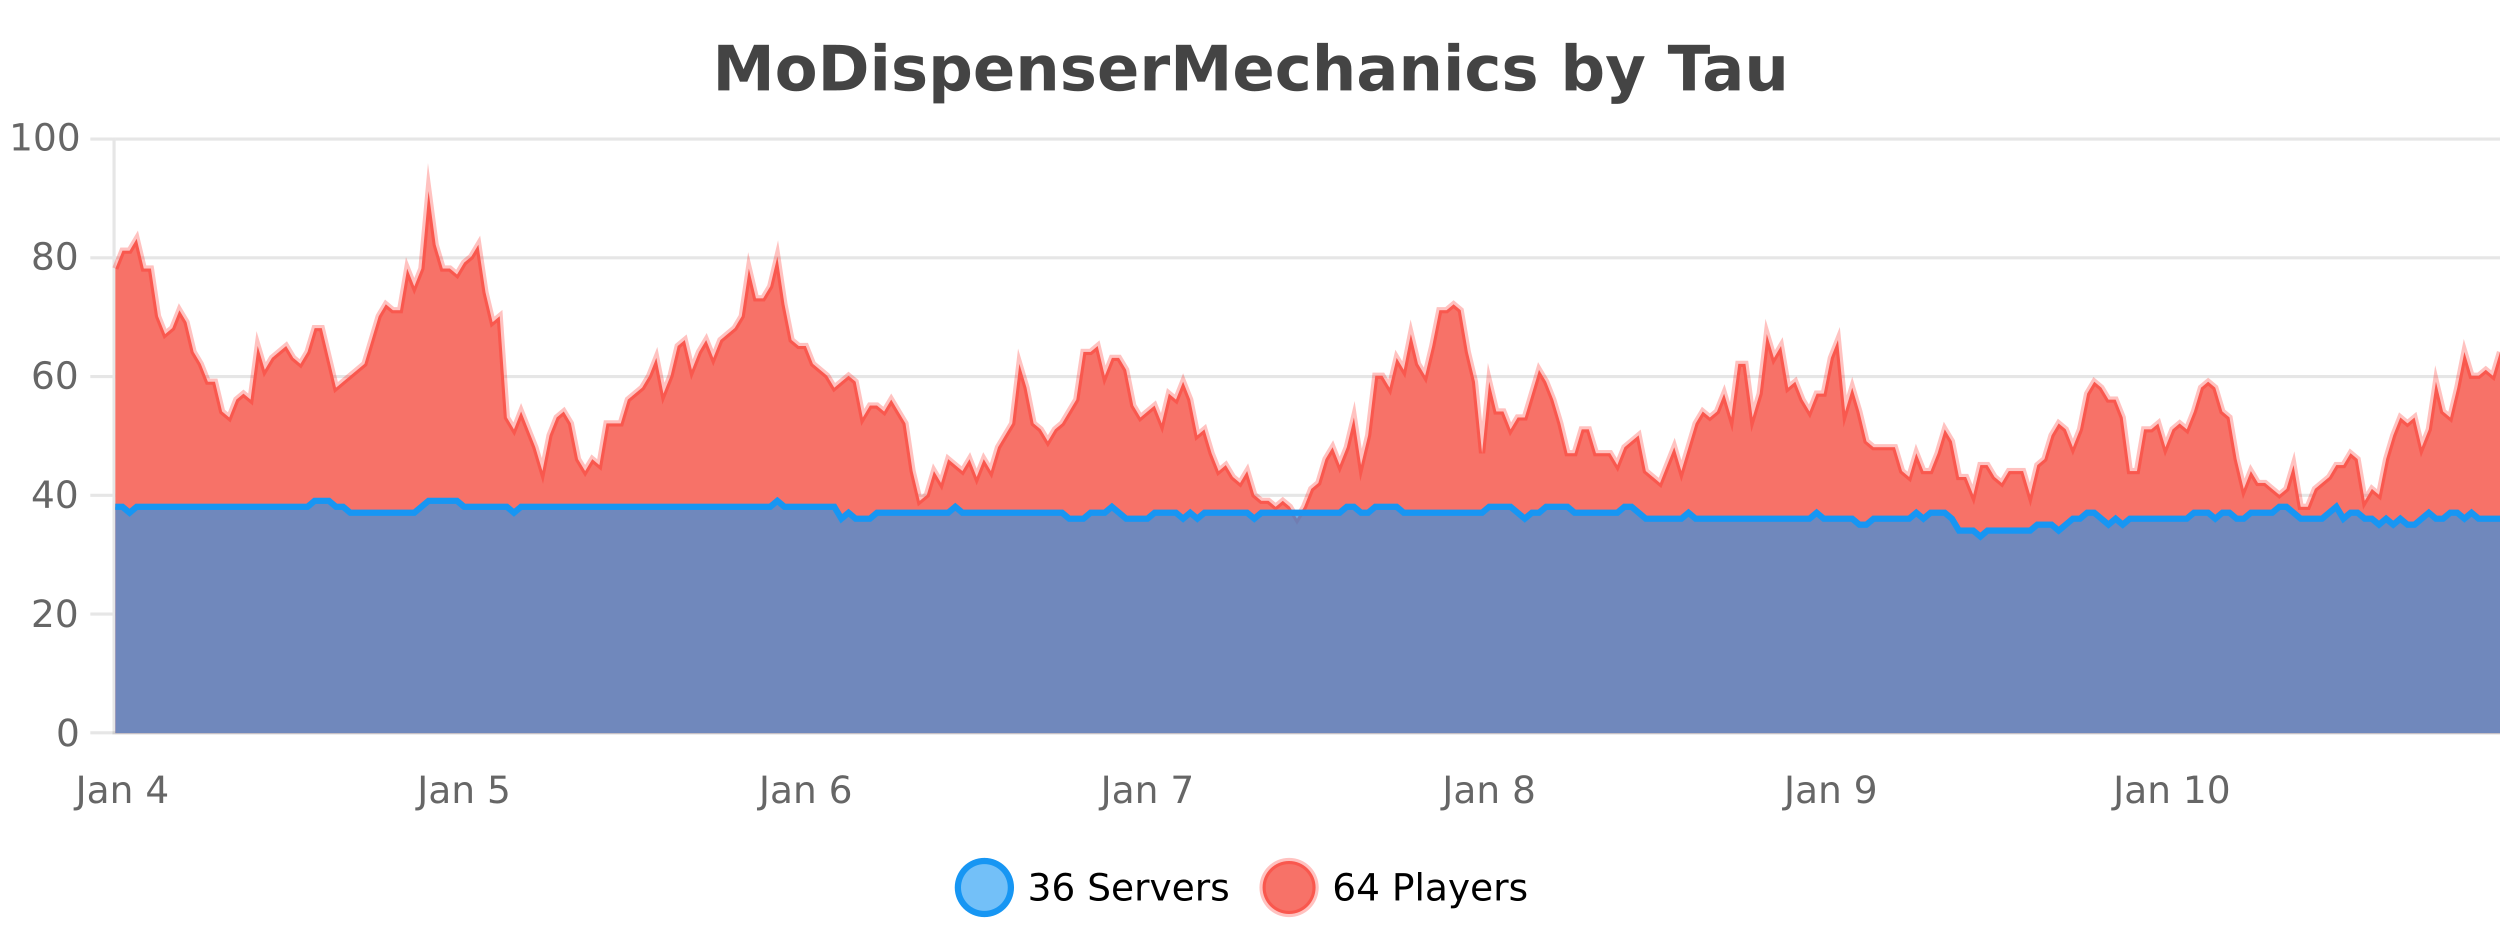 <?xml version="1.0" encoding="UTF-8"?>
<svg xmlns="http://www.w3.org/2000/svg" xmlns:xlink="http://www.w3.org/1999/xlink" width="800pt" height="300pt" viewBox="0 0 800 300" version="1.1">
<defs>
<clipPath id="clip1">
  <path d="M 278 263 L 352 263 L 352 300 L 278 300 Z M 278 263 "/>
</clipPath>
<clipPath id="clip2">
  <path d="M 375 263 L 450 263 L 450 300 L 375 300 Z M 375 263 "/>
</clipPath>
<clipPath id="clip3">
  <path d="M 36.906 61 L 800 61 L 800 234.602 L 36.906 234.602 Z M 36.906 61 "/>
</clipPath>
<clipPath id="clip4">
  <path d="M 35.906 43 L 800 43 L 800 195 L 35.906 195 Z M 35.906 43 "/>
</clipPath>
<clipPath id="clip5">
  <path d="M 36.906 160 L 800 160 L 800 234.602 L 36.906 234.602 Z M 36.906 160 "/>
</clipPath>
<clipPath id="clip6">
  <path d="M 35.906 131 L 800 131 L 800 200 L 35.906 200 Z M 35.906 131 "/>
</clipPath>
</defs>
<g id="surface261421">
<rect x="0" y="0" width="800" height="300" style="fill:rgb(100%,100%,100%);fill-opacity:1;stroke:none;"/>
<path style="fill:none;stroke-width:1;stroke-linecap:butt;stroke-linejoin:miter;stroke:rgb(0%,0%,0%);stroke-opacity:0.098;stroke-miterlimit:10;" d="M 37 234.5 L 800 234.5 "/>
<path style="fill:none;stroke-width:1;stroke-linecap:butt;stroke-linejoin:miter;stroke:rgb(0%,0%,0%);stroke-opacity:0.098;stroke-miterlimit:10;" d="M 28.906 234.5 L 36 234.5 "/>
<path style="fill:none;stroke-width:1;stroke-linecap:butt;stroke-linejoin:miter;stroke:rgb(0%,0%,0%);stroke-opacity:0.098;stroke-miterlimit:10;" d="M 37 196.5 L 800 196.5 "/>
<path style="fill:none;stroke-width:1;stroke-linecap:butt;stroke-linejoin:miter;stroke:rgb(0%,0%,0%);stroke-opacity:0.098;stroke-miterlimit:10;" d="M 28.906 196.5 L 36 196.5 "/>
<path style="fill:none;stroke-width:1;stroke-linecap:butt;stroke-linejoin:miter;stroke:rgb(0%,0%,0%);stroke-opacity:0.098;stroke-miterlimit:10;" d="M 37 158.5 L 800 158.5 "/>
<path style="fill:none;stroke-width:1;stroke-linecap:butt;stroke-linejoin:miter;stroke:rgb(0%,0%,0%);stroke-opacity:0.098;stroke-miterlimit:10;" d="M 28.906 158.5 L 36 158.5 "/>
<path style="fill:none;stroke-width:1;stroke-linecap:butt;stroke-linejoin:miter;stroke:rgb(0%,0%,0%);stroke-opacity:0.098;stroke-miterlimit:10;" d="M 37 120.5 L 800 120.5 "/>
<path style="fill:none;stroke-width:1;stroke-linecap:butt;stroke-linejoin:miter;stroke:rgb(0%,0%,0%);stroke-opacity:0.098;stroke-miterlimit:10;" d="M 28.906 120.5 L 36 120.5 "/>
<path style="fill:none;stroke-width:1;stroke-linecap:butt;stroke-linejoin:miter;stroke:rgb(0%,0%,0%);stroke-opacity:0.098;stroke-miterlimit:10;" d="M 37 82.5 L 800 82.5 "/>
<path style="fill:none;stroke-width:1;stroke-linecap:butt;stroke-linejoin:miter;stroke:rgb(0%,0%,0%);stroke-opacity:0.098;stroke-miterlimit:10;" d="M 28.906 82.5 L 36 82.5 "/>
<path style="fill:none;stroke-width:1;stroke-linecap:butt;stroke-linejoin:miter;stroke:rgb(0%,0%,0%);stroke-opacity:0.098;stroke-miterlimit:10;" d="M 37 44.5 L 800 44.5 "/>
<path style="fill:none;stroke-width:1;stroke-linecap:butt;stroke-linejoin:miter;stroke:rgb(0%,0%,0%);stroke-opacity:0.098;stroke-miterlimit:10;" d="M 28.906 44.5 L 36 44.5 "/>
<path style=" stroke:none;fill-rule:nonzero;fill:rgb(9.02%,58.824%,95.294%);fill-opacity:0.6;" d="M 323.488 284 C 323.488 288.688 319.688 292.484 315.004 292.484 C 310.316 292.484 306.52 288.688 306.52 284 C 306.52 279.312 310.316 275.516 315.004 275.516 C 319.688 275.516 323.488 279.312 323.488 284 Z M 323.488 284 "/>
<g clip-path="url(#clip1)" clip-rule="nonzero">
<path style="fill:none;stroke-width:2;stroke-linecap:butt;stroke-linejoin:miter;stroke:rgb(9.02%,58.824%,95.294%);stroke-opacity:1;stroke-miterlimit:10;" d="M 323.488 284 C 323.488 288.688 319.688 292.484 315.004 292.484 C 310.316 292.484 306.52 288.688 306.52 284 C 306.52 279.312 310.316 275.516 315.004 275.516 C 319.688 275.516 323.488 279.312 323.488 284 Z M 323.488 284 "/>
</g>
<path style=" stroke:none;fill-rule:nonzero;fill:rgb(0%,0%,0%);fill-opacity:1;" d="M 333.695 283.438 C 334.258 283.562 334.695 283.82 335.008 284.203 C 335.328 284.578 335.492 285.047 335.492 285.609 C 335.492 286.477 335.195 287.148 334.602 287.625 C 334.008 288.094 333.164 288.328 332.07 288.328 C 331.703 288.328 331.324 288.289 330.93 288.219 C 330.543 288.148 330.148 288.039 329.742 287.891 L 329.742 286.75 C 330.062 286.938 330.418 287.086 330.805 287.188 C 331.199 287.281 331.609 287.328 332.039 287.328 C 332.777 287.328 333.34 287.184 333.727 286.891 C 334.121 286.602 334.32 286.172 334.32 285.609 C 334.32 285.102 334.137 284.699 333.773 284.406 C 333.406 284.117 332.906 283.969 332.273 283.969 L 331.242 283.969 L 331.242 283 L 332.32 283 C 332.891 283 333.336 282.887 333.648 282.656 C 333.961 282.418 334.117 282.078 334.117 281.641 C 334.117 281.195 333.953 280.852 333.633 280.609 C 333.32 280.371 332.867 280.25 332.273 280.25 C 331.938 280.25 331.586 280.289 331.211 280.359 C 330.844 280.422 330.438 280.527 329.992 280.672 L 329.992 279.625 C 330.449 279.5 330.871 279.406 331.258 279.344 C 331.652 279.281 332.023 279.25 332.367 279.25 C 333.273 279.25 333.984 279.453 334.508 279.859 C 335.027 280.266 335.289 280.82 335.289 281.516 C 335.289 282.008 335.148 282.418 334.867 282.75 C 334.594 283.086 334.203 283.312 333.695 283.438 Z M 340.422 283.312 C 339.891 283.312 339.469 283.496 339.156 283.859 C 338.844 284.227 338.688 284.719 338.688 285.344 C 338.688 285.98 338.844 286.48 339.156 286.844 C 339.469 287.211 339.891 287.391 340.422 287.391 C 340.953 287.391 341.367 287.211 341.672 286.844 C 341.984 286.48 342.141 285.98 342.141 285.344 C 342.141 284.719 341.984 284.227 341.672 283.859 C 341.367 283.496 340.953 283.312 340.422 283.312 Z M 342.766 279.594 L 342.766 280.672 C 342.461 280.539 342.16 280.434 341.859 280.359 C 341.555 280.289 341.258 280.25 340.969 280.25 C 340.188 280.25 339.586 280.516 339.172 281.047 C 338.766 281.57 338.531 282.359 338.469 283.422 C 338.695 283.09 338.984 282.836 339.328 282.656 C 339.68 282.469 340.066 282.375 340.484 282.375 C 341.359 282.375 342.051 282.641 342.562 283.172 C 343.07 283.703 343.328 284.43 343.328 285.344 C 343.328 286.25 343.062 286.977 342.531 287.516 C 342 288.059 341.297 288.328 340.422 288.328 C 339.398 288.328 338.625 287.945 338.094 287.172 C 337.562 286.391 337.297 285.266 337.297 283.797 C 337.297 282.414 337.625 281.309 338.281 280.484 C 338.938 279.664 339.816 279.25 340.922 279.25 C 341.211 279.25 341.508 279.281 341.812 279.344 C 342.113 279.398 342.43 279.48 342.766 279.594 Z M 354.324 279.688 L 354.324 280.844 C 353.875 280.637 353.449 280.48 353.043 280.375 C 352.645 280.262 352.266 280.203 351.902 280.203 C 351.254 280.203 350.754 280.328 350.402 280.578 C 350.059 280.828 349.887 281.188 349.887 281.656 C 349.887 282.043 350 282.336 350.23 282.531 C 350.457 282.73 350.902 282.887 351.559 283 L 352.262 283.156 C 353.145 283.324 353.797 283.621 354.215 284.047 C 354.641 284.465 354.855 285.027 354.855 285.734 C 354.855 286.59 354.566 287.234 353.996 287.672 C 353.434 288.109 352.598 288.328 351.496 288.328 C 351.09 288.328 350.652 288.281 350.184 288.188 C 349.715 288.094 349.23 287.953 348.73 287.766 L 348.73 286.547 C 349.207 286.82 349.676 287.023 350.137 287.156 C 350.605 287.293 351.059 287.359 351.496 287.359 C 352.172 287.359 352.691 287.23 353.059 286.969 C 353.434 286.699 353.621 286.32 353.621 285.828 C 353.621 285.402 353.484 285.07 353.215 284.828 C 352.953 284.578 352.52 284.398 351.918 284.281 L 351.199 284.141 C 350.312 283.965 349.672 283.688 349.277 283.312 C 348.891 282.938 348.699 282.418 348.699 281.75 C 348.699 280.969 348.969 280.359 349.512 279.922 C 350.051 279.477 350.801 279.25 351.762 279.25 C 352.176 279.25 352.594 279.289 353.012 279.359 C 353.438 279.434 353.875 279.543 354.324 279.688 Z M 362.27 284.609 L 362.27 285.125 L 357.301 285.125 C 357.352 285.875 357.574 286.445 357.973 286.828 C 358.379 287.215 358.934 287.406 359.645 287.406 C 360.059 287.406 360.461 287.359 360.848 287.266 C 361.242 287.164 361.633 287.008 362.02 286.797 L 362.02 287.828 C 361.621 287.984 361.223 288.105 360.816 288.188 C 360.41 288.281 359.996 288.328 359.582 288.328 C 358.539 288.328 357.711 288.027 357.098 287.422 C 356.48 286.809 356.176 285.98 356.176 284.938 C 356.176 283.867 356.465 283.016 357.051 282.391 C 357.633 281.758 358.414 281.438 359.395 281.438 C 360.277 281.438 360.977 281.727 361.488 282.297 C 362.008 282.859 362.27 283.633 362.27 284.609 Z M 361.191 284.281 C 361.18 283.699 361.012 283.23 360.691 282.875 C 360.367 282.523 359.941 282.344 359.41 282.344 C 358.805 282.344 358.32 282.516 357.957 282.859 C 357.602 283.203 357.398 283.684 357.348 284.297 Z M 367.84 282.594 C 367.715 282.531 367.578 282.484 367.434 282.453 C 367.297 282.414 367.141 282.391 366.965 282.391 C 366.359 282.391 365.891 282.59 365.559 282.984 C 365.234 283.383 365.074 283.953 365.074 284.703 L 365.074 288.156 L 363.996 288.156 L 363.996 281.594 L 365.074 281.594 L 365.074 282.609 C 365.301 282.215 365.598 281.922 365.965 281.734 C 366.328 281.539 366.77 281.438 367.293 281.438 C 367.363 281.438 367.441 281.445 367.527 281.453 C 367.621 281.465 367.719 281.48 367.824 281.5 Z M 368.195 281.594 L 369.336 281.594 L 371.383 287.094 L 373.445 281.594 L 374.586 281.594 L 372.117 288.156 L 370.648 288.156 Z M 381.688 284.609 L 381.688 285.125 L 376.719 285.125 C 376.77 285.875 376.992 286.445 377.391 286.828 C 377.797 287.215 378.352 287.406 379.062 287.406 C 379.477 287.406 379.879 287.359 380.266 287.266 C 380.66 287.164 381.051 287.008 381.438 286.797 L 381.438 287.828 C 381.039 287.984 380.641 288.105 380.234 288.188 C 379.828 288.281 379.414 288.328 379 288.328 C 377.957 288.328 377.129 288.027 376.516 287.422 C 375.898 286.809 375.594 285.98 375.594 284.938 C 375.594 283.867 375.883 283.016 376.469 282.391 C 377.051 281.758 377.832 281.438 378.812 281.438 C 379.695 281.438 380.395 281.727 380.906 282.297 C 381.426 282.859 381.688 283.633 381.688 284.609 Z M 380.609 284.281 C 380.598 283.699 380.43 283.23 380.109 282.875 C 379.785 282.523 379.359 282.344 378.828 282.344 C 378.223 282.344 377.738 282.516 377.375 282.859 C 377.02 283.203 376.816 283.684 376.766 284.297 Z M 387.258 282.594 C 387.133 282.531 386.996 282.484 386.852 282.453 C 386.715 282.414 386.559 282.391 386.383 282.391 C 385.777 282.391 385.309 282.59 384.977 282.984 C 384.652 283.383 384.492 283.953 384.492 284.703 L 384.492 288.156 L 383.414 288.156 L 383.414 281.594 L 384.492 281.594 L 384.492 282.609 C 384.719 282.215 385.016 281.922 385.383 281.734 C 385.746 281.539 386.188 281.438 386.711 281.438 C 386.781 281.438 386.859 281.445 386.945 281.453 C 387.039 281.465 387.137 281.48 387.242 281.5 Z M 392.566 281.781 L 392.566 282.812 C 392.262 282.656 391.945 282.543 391.613 282.469 C 391.289 282.387 390.949 282.344 390.598 282.344 C 390.066 282.344 389.664 282.43 389.395 282.594 C 389.121 282.75 388.988 282.996 388.988 283.328 C 388.988 283.578 389.082 283.777 389.27 283.922 C 389.465 284.059 389.855 284.188 390.441 284.312 L 390.801 284.406 C 391.57 284.562 392.117 284.793 392.441 285.094 C 392.762 285.398 392.926 285.812 392.926 286.344 C 392.926 286.961 392.68 287.445 392.191 287.797 C 391.711 288.152 391.051 288.328 390.207 288.328 C 389.852 288.328 389.48 288.289 389.098 288.219 C 388.723 288.156 388.324 288.059 387.91 287.922 L 387.91 286.797 C 388.305 287.008 388.695 287.164 389.082 287.266 C 389.465 287.371 389.852 287.422 390.238 287.422 C 390.738 287.422 391.121 287.34 391.395 287.172 C 391.676 286.996 391.816 286.746 391.816 286.422 C 391.816 286.133 391.715 285.906 391.52 285.75 C 391.32 285.594 390.887 285.445 390.223 285.297 L 389.848 285.219 C 389.18 285.074 388.695 284.855 388.395 284.562 C 388.102 284.273 387.957 283.875 387.957 283.375 C 387.957 282.75 388.176 282.273 388.613 281.938 C 389.051 281.605 389.668 281.438 390.473 281.438 C 390.867 281.438 391.242 281.469 391.598 281.531 C 391.949 281.586 392.273 281.668 392.566 281.781 Z M 325.004 277.016 "/>
<path style=" stroke:none;fill-rule:nonzero;fill:rgb(96.863%,44.706%,40.784%);fill-opacity:1;" d="M 420.988 284 C 420.988 288.688 417.191 292.484 412.504 292.484 C 407.82 292.484 404.02 288.688 404.02 284 C 404.02 279.312 407.82 275.516 412.504 275.516 C 417.191 275.516 420.988 279.312 420.988 284 Z M 420.988 284 "/>
<g clip-path="url(#clip2)" clip-rule="nonzero">
<path style="fill:none;stroke-width:2;stroke-linecap:butt;stroke-linejoin:miter;stroke:rgb(100%,4.706%,0%);stroke-opacity:0.247;stroke-miterlimit:10;" d="M 420.988 284 C 420.988 288.688 417.191 292.484 412.504 292.484 C 407.82 292.484 404.02 288.688 404.02 284 C 404.02 279.312 407.82 275.516 412.504 275.516 C 417.191 275.516 420.988 279.312 420.988 284 Z M 420.988 284 "/>
</g>
<path style=" stroke:none;fill-rule:nonzero;fill:rgb(0%,0%,0%);fill-opacity:1;" d="M 430.289 283.312 C 429.758 283.312 429.336 283.496 429.023 283.859 C 428.711 284.227 428.555 284.719 428.555 285.344 C 428.555 285.98 428.711 286.48 429.023 286.844 C 429.336 287.211 429.758 287.391 430.289 287.391 C 430.82 287.391 431.234 287.211 431.539 286.844 C 431.852 286.48 432.008 285.98 432.008 285.344 C 432.008 284.719 431.852 284.227 431.539 283.859 C 431.234 283.496 430.82 283.312 430.289 283.312 Z M 432.633 279.594 L 432.633 280.672 C 432.328 280.539 432.027 280.434 431.727 280.359 C 431.422 280.289 431.125 280.25 430.836 280.25 C 430.055 280.25 429.453 280.516 429.039 281.047 C 428.633 281.57 428.398 282.359 428.336 283.422 C 428.562 283.09 428.852 282.836 429.195 282.656 C 429.547 282.469 429.934 282.375 430.352 282.375 C 431.227 282.375 431.918 282.641 432.43 283.172 C 432.938 283.703 433.195 284.43 433.195 285.344 C 433.195 286.25 432.93 286.977 432.398 287.516 C 431.867 288.059 431.164 288.328 430.289 288.328 C 429.266 288.328 428.492 287.945 427.961 287.172 C 427.43 286.391 427.164 285.266 427.164 283.797 C 427.164 282.414 427.492 281.309 428.148 280.484 C 428.805 279.664 429.684 279.25 430.789 279.25 C 431.078 279.25 431.375 279.281 431.68 279.344 C 431.98 279.398 432.297 279.48 432.633 279.594 Z M 438.484 280.438 L 435.5 285.109 L 438.484 285.109 Z M 438.172 279.406 L 439.672 279.406 L 439.672 285.109 L 440.922 285.109 L 440.922 286.094 L 439.672 286.094 L 439.672 288.156 L 438.484 288.156 L 438.484 286.094 L 434.547 286.094 L 434.547 284.953 Z M 447.762 280.375 L 447.762 283.672 L 449.246 283.672 C 449.797 283.672 450.223 283.531 450.527 283.25 C 450.828 282.961 450.98 282.547 450.98 282.016 C 450.98 281.496 450.828 281.094 450.527 280.812 C 450.223 280.523 449.797 280.375 449.246 280.375 Z M 446.574 279.406 L 449.246 279.406 C 450.234 279.406 450.98 279.633 451.48 280.078 C 451.98 280.516 452.23 281.164 452.23 282.016 C 452.23 282.883 451.98 283.539 451.48 283.984 C 450.98 284.422 450.234 284.641 449.246 284.641 L 447.762 284.641 L 447.762 288.156 L 446.574 288.156 Z M 453.766 279.031 L 454.844 279.031 L 454.844 288.156 L 453.766 288.156 Z M 460.082 284.859 C 459.215 284.859 458.613 284.961 458.27 285.156 C 457.934 285.355 457.77 285.695 457.77 286.172 C 457.77 286.559 457.895 286.867 458.145 287.094 C 458.402 287.312 458.746 287.422 459.176 287.422 C 459.777 287.422 460.258 287.215 460.613 286.797 C 460.977 286.371 461.16 285.805 461.16 285.094 L 461.16 284.859 Z M 462.238 284.406 L 462.238 288.156 L 461.16 288.156 L 461.16 287.156 C 460.91 287.555 460.602 287.852 460.238 288.047 C 459.871 288.234 459.426 288.328 458.895 288.328 C 458.215 288.328 457.68 288.141 457.285 287.766 C 456.887 287.383 456.691 286.875 456.691 286.25 C 456.691 285.512 456.934 284.953 457.426 284.578 C 457.926 284.203 458.664 284.016 459.645 284.016 L 461.16 284.016 L 461.16 283.906 C 461.16 283.406 460.992 283.023 460.66 282.75 C 460.336 282.48 459.883 282.344 459.301 282.344 C 458.926 282.344 458.555 282.391 458.191 282.484 C 457.836 282.578 457.496 282.715 457.176 282.891 L 457.176 281.891 C 457.57 281.734 457.949 281.621 458.316 281.547 C 458.691 281.477 459.055 281.438 459.41 281.438 C 460.355 281.438 461.066 281.684 461.535 282.172 C 462.004 282.664 462.238 283.406 462.238 284.406 Z M 467.188 288.766 C 466.883 289.547 466.586 290.055 466.297 290.297 C 466.004 290.535 465.617 290.656 465.141 290.656 L 464.281 290.656 L 464.281 289.75 L 464.906 289.75 C 465.207 289.75 465.438 289.676 465.594 289.531 C 465.758 289.395 465.941 289.066 466.141 288.547 L 466.344 288.047 L 463.688 281.594 L 464.828 281.594 L 466.875 286.719 L 468.938 281.594 L 470.078 281.594 Z M 477.18 284.609 L 477.18 285.125 L 472.211 285.125 C 472.262 285.875 472.484 286.445 472.883 286.828 C 473.289 287.215 473.844 287.406 474.555 287.406 C 474.969 287.406 475.371 287.359 475.758 287.266 C 476.152 287.164 476.543 287.008 476.93 286.797 L 476.93 287.828 C 476.531 287.984 476.133 288.105 475.727 288.188 C 475.32 288.281 474.906 288.328 474.492 288.328 C 473.449 288.328 472.621 288.027 472.008 287.422 C 471.391 286.809 471.086 285.98 471.086 284.938 C 471.086 283.867 471.375 283.016 471.961 282.391 C 472.543 281.758 473.324 281.438 474.305 281.438 C 475.188 281.438 475.887 281.727 476.398 282.297 C 476.918 282.859 477.18 283.633 477.18 284.609 Z M 476.102 284.281 C 476.09 283.699 475.922 283.23 475.602 282.875 C 475.277 282.523 474.852 282.344 474.32 282.344 C 473.715 282.344 473.23 282.516 472.867 282.859 C 472.512 283.203 472.309 283.684 472.258 284.297 Z M 482.75 282.594 C 482.625 282.531 482.488 282.484 482.344 282.453 C 482.207 282.414 482.051 282.391 481.875 282.391 C 481.27 282.391 480.801 282.59 480.469 282.984 C 480.145 283.383 479.984 283.953 479.984 284.703 L 479.984 288.156 L 478.906 288.156 L 478.906 281.594 L 479.984 281.594 L 479.984 282.609 C 480.211 282.215 480.508 281.922 480.875 281.734 C 481.238 281.539 481.68 281.438 482.203 281.438 C 482.273 281.438 482.352 281.445 482.438 281.453 C 482.531 281.465 482.629 281.48 482.734 281.5 Z M 488.055 281.781 L 488.055 282.812 C 487.75 282.656 487.434 282.543 487.102 282.469 C 486.777 282.387 486.438 282.344 486.086 282.344 C 485.555 282.344 485.152 282.43 484.883 282.594 C 484.609 282.75 484.477 282.996 484.477 283.328 C 484.477 283.578 484.57 283.777 484.758 283.922 C 484.953 284.059 485.344 284.188 485.93 284.312 L 486.289 284.406 C 487.059 284.562 487.605 284.793 487.93 285.094 C 488.25 285.398 488.414 285.812 488.414 286.344 C 488.414 286.961 488.168 287.445 487.68 287.797 C 487.199 288.152 486.539 288.328 485.695 288.328 C 485.34 288.328 484.969 288.289 484.586 288.219 C 484.211 288.156 483.812 288.059 483.398 287.922 L 483.398 286.797 C 483.793 287.008 484.184 287.164 484.57 287.266 C 484.953 287.371 485.34 287.422 485.727 287.422 C 486.227 287.422 486.609 287.34 486.883 287.172 C 487.164 286.996 487.305 286.746 487.305 286.422 C 487.305 286.133 487.203 285.906 487.008 285.75 C 486.809 285.594 486.375 285.445 485.711 285.297 L 485.336 285.219 C 484.668 285.074 484.184 284.855 483.883 284.562 C 483.59 284.273 483.445 283.875 483.445 283.375 C 483.445 282.75 483.664 282.273 484.102 281.938 C 484.539 281.605 485.156 281.438 485.961 281.438 C 486.355 281.438 486.73 281.469 487.086 281.531 C 487.438 281.586 487.762 281.668 488.055 281.781 Z M 422.504 277.016 "/>
<path style=" stroke:none;fill-rule:nonzero;fill:rgb(26.667%,26.667%,26.667%);fill-opacity:1;" d="M 229.844 14.344 L 234.625 14.344 L 237.938 22.141 L 241.281 14.344 L 246.062 14.344 L 246.062 28.922 L 242.5 28.922 L 242.5 18.25 L 239.141 26.125 L 236.766 26.125 L 233.406 18.25 L 233.406 28.922 L 229.844 28.922 Z M 254.793 20.219 C 254.012 20.219 253.418 20.5 253.012 21.062 C 252.605 21.617 252.402 22.418 252.402 23.469 C 252.402 24.512 252.605 25.312 253.012 25.875 C 253.418 26.43 254.012 26.703 254.793 26.703 C 255.551 26.703 256.129 26.43 256.527 25.875 C 256.934 25.312 257.137 24.512 257.137 23.469 C 257.137 22.418 256.934 21.617 256.527 21.062 C 256.129 20.5 255.551 20.219 254.793 20.219 Z M 254.793 17.719 C 256.668 17.719 258.129 18.23 259.184 19.25 C 260.246 20.262 260.777 21.668 260.777 23.469 C 260.777 25.262 260.246 26.668 259.184 27.688 C 258.129 28.699 256.668 29.203 254.793 29.203 C 252.895 29.203 251.418 28.699 250.355 27.688 C 249.293 26.668 248.762 25.262 248.762 23.469 C 248.762 21.668 249.293 20.262 250.355 19.25 C 251.418 18.23 252.895 17.719 254.793 17.719 Z M 267.234 17.188 L 267.234 26.078 L 268.578 26.078 C 270.117 26.078 271.297 25.699 272.109 24.938 C 272.922 24.18 273.328 23.07 273.328 21.609 C 273.328 20.172 272.922 19.078 272.109 18.328 C 271.305 17.57 270.129 17.188 268.578 17.188 Z M 263.484 14.344 L 267.438 14.344 C 269.656 14.344 271.305 14.5 272.391 14.812 C 273.473 15.125 274.398 15.664 275.172 16.422 C 275.859 17.078 276.367 17.84 276.703 18.703 C 277.035 19.559 277.203 20.527 277.203 21.609 C 277.203 22.715 277.035 23.699 276.703 24.562 C 276.367 25.43 275.859 26.188 275.172 26.844 C 274.391 27.594 273.453 28.133 272.359 28.453 C 271.266 28.766 269.625 28.922 267.438 28.922 L 263.484 28.922 Z M 279.93 17.984 L 283.414 17.984 L 283.414 28.922 L 279.93 28.922 Z M 279.93 13.719 L 283.414 13.719 L 283.414 16.578 L 279.93 16.578 Z M 295.32 18.328 L 295.32 20.984 C 294.578 20.672 293.859 20.438 293.164 20.281 C 292.465 20.125 291.805 20.047 291.18 20.047 C 290.523 20.047 290.031 20.133 289.711 20.297 C 289.387 20.465 289.227 20.719 289.227 21.062 C 289.227 21.344 289.344 21.559 289.586 21.703 C 289.836 21.852 290.273 21.961 290.898 22.031 L 291.523 22.125 C 293.312 22.355 294.516 22.73 295.133 23.25 C 295.746 23.773 296.055 24.59 296.055 25.703 C 296.055 26.871 295.621 27.746 294.758 28.328 C 293.902 28.914 292.625 29.203 290.93 29.203 C 290.199 29.203 289.449 29.145 288.68 29.031 C 287.906 28.918 287.117 28.746 286.305 28.516 L 286.305 25.859 C 287 26.203 287.715 26.461 288.445 26.625 C 289.172 26.793 289.918 26.875 290.68 26.875 C 291.367 26.875 291.883 26.781 292.227 26.594 C 292.57 26.406 292.742 26.125 292.742 25.75 C 292.742 25.438 292.621 25.211 292.383 25.062 C 292.141 24.906 291.668 24.789 290.961 24.703 L 290.352 24.625 C 288.789 24.43 287.695 24.07 287.07 23.547 C 286.445 23.016 286.133 22.215 286.133 21.141 C 286.133 19.984 286.527 19.125 287.32 18.562 C 288.121 18 289.34 17.719 290.977 17.719 C 291.621 17.719 292.297 17.773 293.008 17.875 C 293.715 17.969 294.484 18.121 295.32 18.328 Z M 302.176 27.344 L 302.176 33.078 L 298.691 33.078 L 298.691 17.984 L 302.176 17.984 L 302.176 19.578 C 302.664 18.945 303.199 18.477 303.785 18.172 C 304.367 17.871 305.039 17.719 305.801 17.719 C 307.152 17.719 308.262 18.258 309.129 19.328 C 309.992 20.402 310.426 21.781 310.426 23.469 C 310.426 25.148 309.992 26.523 309.129 27.594 C 308.262 28.668 307.152 29.203 305.801 29.203 C 305.039 29.203 304.367 29.051 303.785 28.75 C 303.199 28.449 302.664 27.98 302.176 27.344 Z M 304.504 20.266 C 303.754 20.266 303.176 20.543 302.77 21.094 C 302.371 21.637 302.176 22.43 302.176 23.469 C 302.176 24.5 302.371 25.293 302.77 25.844 C 303.176 26.398 303.754 26.672 304.504 26.672 C 305.254 26.672 305.824 26.402 306.223 25.859 C 306.617 25.309 306.816 24.512 306.816 23.469 C 306.816 22.43 306.617 21.637 306.223 21.094 C 305.824 20.543 305.254 20.266 304.504 20.266 Z M 323.914 23.422 L 323.914 24.422 L 315.742 24.422 C 315.824 25.246 316.121 25.859 316.633 26.266 C 317.141 26.672 317.852 26.875 318.758 26.875 C 319.496 26.875 320.25 26.766 321.023 26.547 C 321.793 26.328 322.586 26 323.398 25.562 L 323.398 28.25 C 322.574 28.562 321.746 28.797 320.914 28.953 C 320.09 29.117 319.266 29.203 318.445 29.203 C 316.465 29.203 314.922 28.703 313.82 27.703 C 312.727 26.695 312.18 25.281 312.18 23.469 C 312.18 21.68 312.715 20.273 313.789 19.25 C 314.871 18.23 316.355 17.719 318.242 17.719 C 319.961 17.719 321.336 18.242 322.367 19.281 C 323.398 20.312 323.914 21.695 323.914 23.422 Z M 320.32 22.266 C 320.32 21.602 320.125 21.062 319.742 20.656 C 319.355 20.25 318.852 20.047 318.227 20.047 C 317.547 20.047 316.996 20.242 316.57 20.625 C 316.152 21 315.891 21.547 315.789 22.266 Z M 337.555 22.266 L 337.555 28.922 L 334.039 28.922 L 334.039 23.828 C 334.039 22.883 334.016 22.23 333.977 21.875 C 333.934 21.512 333.859 21.246 333.758 21.078 C 333.621 20.852 333.434 20.672 333.195 20.547 C 332.965 20.422 332.699 20.359 332.398 20.359 C 331.668 20.359 331.094 20.641 330.68 21.203 C 330.262 21.766 330.055 22.547 330.055 23.547 L 330.055 28.922 L 326.57 28.922 L 326.57 17.984 L 330.055 17.984 L 330.055 19.578 C 330.586 18.945 331.148 18.477 331.742 18.172 C 332.336 17.871 332.984 17.719 333.695 17.719 C 334.965 17.719 335.922 18.109 336.57 18.891 C 337.227 19.664 337.555 20.789 337.555 22.266 Z M 349.344 18.328 L 349.344 20.984 C 348.602 20.672 347.883 20.438 347.188 20.281 C 346.488 20.125 345.828 20.047 345.203 20.047 C 344.547 20.047 344.055 20.133 343.734 20.297 C 343.41 20.465 343.25 20.719 343.25 21.062 C 343.25 21.344 343.367 21.559 343.609 21.703 C 343.859 21.852 344.297 21.961 344.922 22.031 L 345.547 22.125 C 347.336 22.355 348.539 22.73 349.156 23.25 C 349.77 23.773 350.078 24.59 350.078 25.703 C 350.078 26.871 349.645 27.746 348.781 28.328 C 347.926 28.914 346.648 29.203 344.953 29.203 C 344.223 29.203 343.473 29.145 342.703 29.031 C 341.93 28.918 341.141 28.746 340.328 28.516 L 340.328 25.859 C 341.023 26.203 341.738 26.461 342.469 26.625 C 343.195 26.793 343.941 26.875 344.703 26.875 C 345.391 26.875 345.906 26.781 346.25 26.594 C 346.594 26.406 346.766 26.125 346.766 25.75 C 346.766 25.438 346.645 25.211 346.406 25.062 C 346.164 24.906 345.691 24.789 344.984 24.703 L 344.375 24.625 C 342.812 24.43 341.719 24.07 341.094 23.547 C 340.469 23.016 340.156 22.215 340.156 21.141 C 340.156 19.984 340.551 19.125 341.344 18.562 C 342.145 18 343.363 17.719 345 17.719 C 345.645 17.719 346.32 17.773 347.031 17.875 C 347.738 17.969 348.508 18.121 349.344 18.328 Z M 363.621 23.422 L 363.621 24.422 L 355.449 24.422 C 355.531 25.246 355.828 25.859 356.34 26.266 C 356.848 26.672 357.559 26.875 358.465 26.875 C 359.203 26.875 359.957 26.766 360.73 26.547 C 361.5 26.328 362.293 26 363.105 25.562 L 363.105 28.25 C 362.281 28.562 361.453 28.797 360.621 28.953 C 359.797 29.117 358.973 29.203 358.152 29.203 C 356.172 29.203 354.629 28.703 353.527 27.703 C 352.434 26.695 351.887 25.281 351.887 23.469 C 351.887 21.68 352.422 20.273 353.496 19.25 C 354.578 18.23 356.062 17.719 357.949 17.719 C 359.668 17.719 361.043 18.242 362.074 19.281 C 363.105 20.312 363.621 21.695 363.621 23.422 Z M 360.027 22.266 C 360.027 21.602 359.832 21.062 359.449 20.656 C 359.062 20.25 358.559 20.047 357.934 20.047 C 357.254 20.047 356.703 20.242 356.277 20.625 C 355.859 21 355.598 21.547 355.496 22.266 Z M 374.406 20.969 C 374.094 20.824 373.785 20.719 373.484 20.656 C 373.18 20.586 372.879 20.547 372.578 20.547 C 371.672 20.547 370.973 20.836 370.484 21.406 C 370.004 21.98 369.766 22.805 369.766 23.875 L 369.766 28.922 L 366.281 28.922 L 366.281 17.984 L 369.766 17.984 L 369.766 19.781 C 370.211 19.062 370.727 18.543 371.312 18.219 C 371.895 17.887 372.594 17.719 373.406 17.719 C 373.531 17.719 373.66 17.727 373.797 17.734 C 373.93 17.746 374.129 17.766 374.391 17.797 Z M 376.297 14.344 L 381.078 14.344 L 384.391 22.141 L 387.734 14.344 L 392.516 14.344 L 392.516 28.922 L 388.953 28.922 L 388.953 18.25 L 385.594 26.125 L 383.219 26.125 L 379.859 18.25 L 379.859 28.922 L 376.297 28.922 Z M 406.953 23.422 L 406.953 24.422 L 398.781 24.422 C 398.863 25.246 399.16 25.859 399.672 26.266 C 400.18 26.672 400.891 26.875 401.797 26.875 C 402.535 26.875 403.289 26.766 404.062 26.547 C 404.832 26.328 405.625 26 406.438 25.562 L 406.438 28.25 C 405.613 28.562 404.785 28.797 403.953 28.953 C 403.129 29.117 402.305 29.203 401.484 29.203 C 399.504 29.203 397.961 28.703 396.859 27.703 C 395.766 26.695 395.219 25.281 395.219 23.469 C 395.219 21.68 395.754 20.273 396.828 19.25 C 397.91 18.23 399.395 17.719 401.281 17.719 C 403 17.719 404.375 18.242 405.406 19.281 C 406.438 20.312 406.953 21.695 406.953 23.422 Z M 403.359 22.266 C 403.359 21.602 403.164 21.062 402.781 20.656 C 402.395 20.25 401.891 20.047 401.266 20.047 C 400.586 20.047 400.035 20.242 399.609 20.625 C 399.191 21 398.93 21.547 398.828 22.266 Z M 418.438 18.328 L 418.438 21.172 C 417.969 20.852 417.492 20.609 417.016 20.453 C 416.535 20.297 416.035 20.219 415.516 20.219 C 414.547 20.219 413.785 20.508 413.234 21.078 C 412.691 21.641 412.422 22.438 412.422 23.469 C 412.422 24.492 412.691 25.289 413.234 25.859 C 413.785 26.422 414.547 26.703 415.516 26.703 C 416.066 26.703 416.586 26.625 417.078 26.469 C 417.566 26.305 418.02 26.059 418.438 25.734 L 418.438 28.594 C 417.895 28.805 417.344 28.953 416.781 29.047 C 416.219 29.148 415.648 29.203 415.078 29.203 C 413.109 29.203 411.566 28.699 410.453 27.688 C 409.336 26.68 408.781 25.273 408.781 23.469 C 408.781 21.656 409.336 20.246 410.453 19.234 C 411.566 18.227 413.109 17.719 415.078 17.719 C 415.648 17.719 416.211 17.773 416.766 17.875 C 417.328 17.969 417.883 18.121 418.438 18.328 Z M 432.449 22.266 L 432.449 28.922 L 428.934 28.922 L 428.934 23.844 C 428.934 22.887 428.91 22.23 428.871 21.875 C 428.828 21.512 428.754 21.246 428.652 21.078 C 428.516 20.852 428.328 20.672 428.09 20.547 C 427.859 20.422 427.594 20.359 427.293 20.359 C 426.562 20.359 425.988 20.641 425.574 21.203 C 425.156 21.766 424.949 22.547 424.949 23.547 L 424.949 28.922 L 421.465 28.922 L 421.465 13.719 L 424.949 13.719 L 424.949 19.578 C 425.48 18.945 426.043 18.477 426.637 18.172 C 427.23 17.871 427.879 17.719 428.59 17.719 C 429.859 17.719 430.816 18.109 431.465 18.891 C 432.121 19.664 432.449 20.789 432.449 22.266 Z M 440.594 24 C 439.863 24 439.316 24.125 438.953 24.375 C 438.586 24.617 438.406 24.98 438.406 25.469 C 438.406 25.906 438.551 26.25 438.844 26.5 C 439.145 26.75 439.555 26.875 440.078 26.875 C 440.734 26.875 441.285 26.641 441.734 26.172 C 442.191 25.703 442.422 25.117 442.422 24.406 L 442.422 24 Z M 445.938 22.688 L 445.938 28.922 L 442.422 28.922 L 442.422 27.297 C 441.953 27.965 441.422 28.449 440.828 28.75 C 440.242 29.051 439.531 29.203 438.688 29.203 C 437.562 29.203 436.645 28.875 435.938 28.219 C 435.227 27.555 434.875 26.695 434.875 25.641 C 434.875 24.359 435.312 23.422 436.188 22.828 C 437.07 22.227 438.461 21.922 440.359 21.922 L 442.422 21.922 L 442.422 21.641 C 442.422 21.09 442.203 20.688 441.766 20.438 C 441.328 20.18 440.645 20.047 439.719 20.047 C 438.969 20.047 438.27 20.125 437.625 20.281 C 436.977 20.43 436.379 20.648 435.828 20.938 L 435.828 18.281 C 436.578 18.094 437.328 17.953 438.078 17.859 C 438.836 17.766 439.598 17.719 440.359 17.719 C 442.328 17.719 443.75 18.109 444.625 18.891 C 445.5 19.664 445.938 20.93 445.938 22.688 Z M 460.184 22.266 L 460.184 28.922 L 456.668 28.922 L 456.668 23.828 C 456.668 22.883 456.645 22.23 456.605 21.875 C 456.562 21.512 456.488 21.246 456.387 21.078 C 456.25 20.852 456.062 20.672 455.824 20.547 C 455.594 20.422 455.328 20.359 455.027 20.359 C 454.297 20.359 453.723 20.641 453.309 21.203 C 452.891 21.766 452.684 22.547 452.684 23.547 L 452.684 28.922 L 449.199 28.922 L 449.199 17.984 L 452.684 17.984 L 452.684 19.578 C 453.215 18.945 453.777 18.477 454.371 18.172 C 454.965 17.871 455.613 17.719 456.324 17.719 C 457.594 17.719 458.551 18.109 459.199 18.891 C 459.855 19.664 460.184 20.789 460.184 22.266 Z M 463.438 17.984 L 466.922 17.984 L 466.922 28.922 L 463.438 28.922 Z M 463.438 13.719 L 466.922 13.719 L 466.922 16.578 L 463.438 16.578 Z M 479.121 18.328 L 479.121 21.172 C 478.652 20.852 478.176 20.609 477.699 20.453 C 477.219 20.297 476.719 20.219 476.199 20.219 C 475.23 20.219 474.469 20.508 473.918 21.078 C 473.375 21.641 473.105 22.438 473.105 23.469 C 473.105 24.492 473.375 25.289 473.918 25.859 C 474.469 26.422 475.23 26.703 476.199 26.703 C 476.75 26.703 477.27 26.625 477.762 26.469 C 478.25 26.305 478.703 26.059 479.121 25.734 L 479.121 28.594 C 478.578 28.805 478.027 28.953 477.465 29.047 C 476.902 29.148 476.332 29.203 475.762 29.203 C 473.793 29.203 472.25 28.699 471.137 27.688 C 470.02 26.68 469.465 25.273 469.465 23.469 C 469.465 21.656 470.02 20.246 471.137 19.234 C 472.25 18.227 473.793 17.719 475.762 17.719 C 476.332 17.719 476.895 17.773 477.449 17.875 C 478.012 17.969 478.566 18.121 479.121 18.328 Z M 490.68 18.328 L 490.68 20.984 C 489.938 20.672 489.219 20.438 488.523 20.281 C 487.824 20.125 487.164 20.047 486.539 20.047 C 485.883 20.047 485.391 20.133 485.07 20.297 C 484.746 20.465 484.586 20.719 484.586 21.062 C 484.586 21.344 484.703 21.559 484.945 21.703 C 485.195 21.852 485.633 21.961 486.258 22.031 L 486.883 22.125 C 488.672 22.355 489.875 22.73 490.492 23.25 C 491.105 23.773 491.414 24.59 491.414 25.703 C 491.414 26.871 490.98 27.746 490.117 28.328 C 489.262 28.914 487.984 29.203 486.289 29.203 C 485.559 29.203 484.809 29.145 484.039 29.031 C 483.266 28.918 482.477 28.746 481.664 28.516 L 481.664 25.859 C 482.359 26.203 483.074 26.461 483.805 26.625 C 484.531 26.793 485.277 26.875 486.039 26.875 C 486.727 26.875 487.242 26.781 487.586 26.594 C 487.93 26.406 488.102 26.125 488.102 25.75 C 488.102 25.438 487.98 25.211 487.742 25.062 C 487.5 24.906 487.027 24.789 486.32 24.703 L 485.711 24.625 C 484.148 24.43 483.055 24.07 482.43 23.547 C 481.805 23.016 481.492 22.215 481.492 21.141 C 481.492 19.984 481.887 19.125 482.68 18.562 C 483.48 18 484.699 17.719 486.336 17.719 C 486.98 17.719 487.656 17.773 488.367 17.875 C 489.074 17.969 489.844 18.121 490.68 18.328 Z M 506.828 26.672 C 507.578 26.672 508.148 26.402 508.547 25.859 C 508.941 25.309 509.141 24.512 509.141 23.469 C 509.141 22.43 508.941 21.637 508.547 21.094 C 508.148 20.543 507.578 20.266 506.828 20.266 C 506.078 20.266 505.5 20.543 505.094 21.094 C 504.695 21.637 504.5 22.43 504.5 23.469 C 504.5 24.5 504.695 25.293 505.094 25.844 C 505.5 26.398 506.078 26.672 506.828 26.672 Z M 504.5 19.578 C 504.988 18.945 505.523 18.477 506.109 18.172 C 506.691 17.871 507.363 17.719 508.125 17.719 C 509.477 17.719 510.586 18.258 511.453 19.328 C 512.316 20.402 512.75 21.781 512.75 23.469 C 512.75 25.148 512.316 26.523 511.453 27.594 C 510.586 28.668 509.477 29.203 508.125 29.203 C 507.363 29.203 506.691 29.051 506.109 28.75 C 505.523 28.449 504.988 27.98 504.5 27.344 L 504.5 28.922 L 501.016 28.922 L 501.016 13.719 L 504.5 13.719 Z M 513.895 17.984 L 517.379 17.984 L 520.332 25.406 L 522.832 17.984 L 526.316 17.984 L 521.723 29.953 C 521.262 31.172 520.723 32.02 520.098 32.5 C 519.48 32.988 518.676 33.234 517.676 33.234 L 515.645 33.234 L 515.645 30.938 L 516.738 30.938 C 517.332 30.938 517.762 30.844 518.035 30.656 C 518.305 30.469 518.512 30.129 518.66 29.641 L 518.77 29.344 Z M 533.738 14.344 L 547.176 14.344 L 547.176 17.188 L 542.348 17.188 L 542.348 28.922 L 538.582 28.922 L 538.582 17.188 L 533.738 17.188 Z M 551.289 24 C 550.559 24 550.012 24.125 549.648 24.375 C 549.281 24.617 549.102 24.98 549.102 25.469 C 549.102 25.906 549.246 26.25 549.539 26.5 C 549.84 26.75 550.25 26.875 550.773 26.875 C 551.43 26.875 551.98 26.641 552.43 26.172 C 552.887 25.703 553.117 25.117 553.117 24.406 L 553.117 24 Z M 556.633 22.688 L 556.633 28.922 L 553.117 28.922 L 553.117 27.297 C 552.648 27.965 552.117 28.449 551.523 28.75 C 550.938 29.051 550.227 29.203 549.383 29.203 C 548.258 29.203 547.34 28.875 546.633 28.219 C 545.922 27.555 545.57 26.695 545.57 25.641 C 545.57 24.359 546.008 23.422 546.883 22.828 C 547.766 22.227 549.156 21.922 551.055 21.922 L 553.117 21.922 L 553.117 21.641 C 553.117 21.09 552.898 20.688 552.461 20.438 C 552.023 20.18 551.34 20.047 550.414 20.047 C 549.664 20.047 548.965 20.125 548.32 20.281 C 547.672 20.43 547.074 20.648 546.523 20.938 L 546.523 18.281 C 547.273 18.094 548.023 17.953 548.773 17.859 C 549.531 17.766 550.293 17.719 551.055 17.719 C 553.023 17.719 554.445 18.109 555.32 18.891 C 556.195 19.664 556.633 20.93 556.633 22.688 Z M 559.766 24.656 L 559.766 17.984 L 563.281 17.984 L 563.281 19.078 C 563.281 19.672 563.273 20.418 563.266 21.312 C 563.266 22.211 563.266 22.805 563.266 23.094 C 563.266 23.98 563.285 24.617 563.328 25 C 563.379 25.387 563.457 25.668 563.562 25.844 C 563.707 26.074 563.895 26.25 564.125 26.375 C 564.352 26.5 564.617 26.562 564.922 26.562 C 565.648 26.562 566.223 26.281 566.641 25.719 C 567.055 25.156 567.266 24.383 567.266 23.391 L 567.266 17.984 L 570.766 17.984 L 570.766 28.922 L 567.266 28.922 L 567.266 27.344 C 566.734 27.98 566.172 28.449 565.578 28.75 C 564.992 29.051 564.348 29.203 563.641 29.203 C 562.379 29.203 561.414 28.82 560.75 28.047 C 560.094 27.266 559.766 26.137 559.766 24.656 Z M 228 10.359 "/>
<path style="fill:none;stroke-width:1;stroke-linecap:butt;stroke-linejoin:miter;stroke:rgb(0%,0%,0%);stroke-opacity:0.098;stroke-miterlimit:10;" d="M 36 234.5 L 801 234.5 "/>
<path style=" stroke:none;fill-rule:nonzero;fill:rgb(40%,40%,40%);fill-opacity:1;" d="M 25.355 248.203 L 26.543 248.203 L 26.543 256.344 C 26.543 257.395 26.34 258.16 25.934 258.641 C 25.535 259.117 24.895 259.359 24.012 259.359 L 23.559 259.359 L 23.559 258.359 L 23.934 258.359 C 24.453 258.359 24.816 258.211 25.027 257.922 C 25.246 257.629 25.355 257.102 25.355 256.344 Z M 31.832 253.656 C 30.965 253.656 30.363 253.758 30.02 253.953 C 29.684 254.152 29.52 254.492 29.52 254.969 C 29.52 255.355 29.645 255.664 29.895 255.891 C 30.152 256.109 30.496 256.219 30.926 256.219 C 31.527 256.219 32.008 256.012 32.363 255.594 C 32.727 255.168 32.91 254.602 32.91 253.891 L 32.91 253.656 Z M 33.988 253.203 L 33.988 256.953 L 32.91 256.953 L 32.91 255.953 C 32.66 256.352 32.352 256.648 31.988 256.844 C 31.621 257.031 31.176 257.125 30.645 257.125 C 29.965 257.125 29.43 256.938 29.035 256.562 C 28.637 256.18 28.441 255.672 28.441 255.047 C 28.441 254.309 28.684 253.75 29.176 253.375 C 29.676 253 30.414 252.812 31.395 252.812 L 32.91 252.812 L 32.91 252.703 C 32.91 252.203 32.742 251.82 32.41 251.547 C 32.086 251.277 31.633 251.141 31.051 251.141 C 30.676 251.141 30.305 251.188 29.941 251.281 C 29.586 251.375 29.246 251.512 28.926 251.688 L 28.926 250.688 C 29.32 250.531 29.699 250.418 30.066 250.344 C 30.441 250.273 30.805 250.234 31.16 250.234 C 32.105 250.234 32.816 250.48 33.285 250.969 C 33.754 251.461 33.988 252.203 33.988 253.203 Z M 41.672 252.984 L 41.672 256.953 L 40.594 256.953 L 40.594 253.031 C 40.594 252.406 40.469 251.945 40.219 251.641 C 39.977 251.328 39.617 251.172 39.141 251.172 C 38.555 251.172 38.094 251.359 37.75 251.734 C 37.414 252.102 37.25 252.605 37.25 253.25 L 37.25 256.953 L 36.172 256.953 L 36.172 250.391 L 37.25 250.391 L 37.25 251.406 C 37.508 251.012 37.812 250.719 38.156 250.531 C 38.508 250.336 38.914 250.234 39.375 250.234 C 40.125 250.234 40.691 250.469 41.078 250.938 C 41.473 251.398 41.672 252.078 41.672 252.984 Z M 51.027 249.234 L 48.043 253.906 L 51.027 253.906 Z M 50.715 248.203 L 52.215 248.203 L 52.215 253.906 L 53.465 253.906 L 53.465 254.891 L 52.215 254.891 L 52.215 256.953 L 51.027 256.953 L 51.027 254.891 L 47.09 254.891 L 47.09 253.75 Z M 24.184 245.816 "/>
<path style=" stroke:none;fill-rule:nonzero;fill:rgb(40%,40%,40%);fill-opacity:1;" d="M 134.691 248.203 L 135.879 248.203 L 135.879 256.344 C 135.879 257.395 135.676 258.16 135.27 258.641 C 134.871 259.117 134.23 259.359 133.348 259.359 L 132.895 259.359 L 132.895 258.359 L 133.27 258.359 C 133.789 258.359 134.152 258.211 134.363 257.922 C 134.582 257.629 134.691 257.102 134.691 256.344 Z M 141.168 253.656 C 140.301 253.656 139.699 253.758 139.355 253.953 C 139.02 254.152 138.855 254.492 138.855 254.969 C 138.855 255.355 138.98 255.664 139.23 255.891 C 139.488 256.109 139.832 256.219 140.262 256.219 C 140.863 256.219 141.344 256.012 141.699 255.594 C 142.062 255.168 142.246 254.602 142.246 253.891 L 142.246 253.656 Z M 143.324 253.203 L 143.324 256.953 L 142.246 256.953 L 142.246 255.953 C 141.996 256.352 141.688 256.648 141.324 256.844 C 140.957 257.031 140.512 257.125 139.98 257.125 C 139.301 257.125 138.766 256.938 138.371 256.562 C 137.973 256.18 137.777 255.672 137.777 255.047 C 137.777 254.309 138.02 253.75 138.512 253.375 C 139.012 253 139.75 252.812 140.73 252.812 L 142.246 252.812 L 142.246 252.703 C 142.246 252.203 142.078 251.82 141.746 251.547 C 141.422 251.277 140.969 251.141 140.387 251.141 C 140.012 251.141 139.641 251.188 139.277 251.281 C 138.922 251.375 138.582 251.512 138.262 251.688 L 138.262 250.688 C 138.656 250.531 139.035 250.418 139.402 250.344 C 139.777 250.273 140.141 250.234 140.496 250.234 C 141.441 250.234 142.152 250.48 142.621 250.969 C 143.09 251.461 143.324 252.203 143.324 253.203 Z M 151.008 252.984 L 151.008 256.953 L 149.93 256.953 L 149.93 253.031 C 149.93 252.406 149.805 251.945 149.555 251.641 C 149.312 251.328 148.953 251.172 148.477 251.172 C 147.891 251.172 147.43 251.359 147.086 251.734 C 146.75 252.102 146.586 252.605 146.586 253.25 L 146.586 256.953 L 145.508 256.953 L 145.508 250.391 L 146.586 250.391 L 146.586 251.406 C 146.844 251.012 147.148 250.719 147.492 250.531 C 147.844 250.336 148.25 250.234 148.711 250.234 C 149.461 250.234 150.027 250.469 150.414 250.938 C 150.809 251.398 151.008 252.078 151.008 252.984 Z M 157.129 248.203 L 161.77 248.203 L 161.77 249.203 L 158.207 249.203 L 158.207 251.344 C 158.383 251.281 158.555 251.242 158.723 251.219 C 158.898 251.188 159.07 251.172 159.238 251.172 C 160.215 251.172 160.992 251.445 161.566 251.984 C 162.137 252.516 162.426 253.234 162.426 254.141 C 162.426 255.09 162.129 255.824 161.535 256.344 C 160.949 256.867 160.129 257.125 159.066 257.125 C 158.691 257.125 158.309 257.094 157.926 257.031 C 157.551 256.969 157.16 256.875 156.754 256.75 L 156.754 255.562 C 157.105 255.75 157.473 255.891 157.848 255.984 C 158.223 256.078 158.617 256.125 159.035 256.125 C 159.711 256.125 160.246 255.949 160.645 255.594 C 161.039 255.242 161.238 254.758 161.238 254.141 C 161.238 253.539 161.039 253.059 160.645 252.703 C 160.246 252.352 159.711 252.172 159.035 252.172 C 158.723 252.172 158.402 252.211 158.082 252.281 C 157.77 252.344 157.449 252.449 157.129 252.594 Z M 133.52 245.816 "/>
<path style=" stroke:none;fill-rule:nonzero;fill:rgb(40%,40%,40%);fill-opacity:1;" d="M 244.031 248.203 L 245.219 248.203 L 245.219 256.344 C 245.219 257.395 245.016 258.16 244.609 258.641 C 244.211 259.117 243.57 259.359 242.688 259.359 L 242.234 259.359 L 242.234 258.359 L 242.609 258.359 C 243.129 258.359 243.492 258.211 243.703 257.922 C 243.922 257.629 244.031 257.102 244.031 256.344 Z M 250.508 253.656 C 249.641 253.656 249.039 253.758 248.695 253.953 C 248.359 254.152 248.195 254.492 248.195 254.969 C 248.195 255.355 248.32 255.664 248.57 255.891 C 248.828 256.109 249.172 256.219 249.602 256.219 C 250.203 256.219 250.684 256.012 251.039 255.594 C 251.402 255.168 251.586 254.602 251.586 253.891 L 251.586 253.656 Z M 252.664 253.203 L 252.664 256.953 L 251.586 256.953 L 251.586 255.953 C 251.336 256.352 251.027 256.648 250.664 256.844 C 250.297 257.031 249.852 257.125 249.32 257.125 C 248.641 257.125 248.105 256.938 247.711 256.562 C 247.312 256.18 247.117 255.672 247.117 255.047 C 247.117 254.309 247.359 253.75 247.852 253.375 C 248.352 253 249.09 252.812 250.07 252.812 L 251.586 252.812 L 251.586 252.703 C 251.586 252.203 251.418 251.82 251.086 251.547 C 250.762 251.277 250.309 251.141 249.727 251.141 C 249.352 251.141 248.98 251.188 248.617 251.281 C 248.262 251.375 247.922 251.512 247.602 251.688 L 247.602 250.688 C 247.996 250.531 248.375 250.418 248.742 250.344 C 249.117 250.273 249.48 250.234 249.836 250.234 C 250.781 250.234 251.492 250.48 251.961 250.969 C 252.43 251.461 252.664 252.203 252.664 253.203 Z M 260.344 252.984 L 260.344 256.953 L 259.266 256.953 L 259.266 253.031 C 259.266 252.406 259.141 251.945 258.891 251.641 C 258.648 251.328 258.289 251.172 257.812 251.172 C 257.227 251.172 256.766 251.359 256.422 251.734 C 256.086 252.102 255.922 252.605 255.922 253.25 L 255.922 256.953 L 254.844 256.953 L 254.844 250.391 L 255.922 250.391 L 255.922 251.406 C 256.18 251.012 256.484 250.719 256.828 250.531 C 257.18 250.336 257.586 250.234 258.047 250.234 C 258.797 250.234 259.363 250.469 259.75 250.938 C 260.145 251.398 260.344 252.078 260.344 252.984 Z M 269.141 252.109 C 268.609 252.109 268.188 252.293 267.875 252.656 C 267.562 253.023 267.406 253.516 267.406 254.141 C 267.406 254.777 267.562 255.277 267.875 255.641 C 268.188 256.008 268.609 256.188 269.141 256.188 C 269.672 256.188 270.086 256.008 270.391 255.641 C 270.703 255.277 270.859 254.777 270.859 254.141 C 270.859 253.516 270.703 253.023 270.391 252.656 C 270.086 252.293 269.672 252.109 269.141 252.109 Z M 271.484 248.391 L 271.484 249.469 C 271.18 249.336 270.879 249.23 270.578 249.156 C 270.273 249.086 269.977 249.047 269.688 249.047 C 268.906 249.047 268.305 249.312 267.891 249.844 C 267.484 250.367 267.25 251.156 267.188 252.219 C 267.414 251.887 267.703 251.633 268.047 251.453 C 268.398 251.266 268.785 251.172 269.203 251.172 C 270.078 251.172 270.77 251.438 271.281 251.969 C 271.789 252.5 272.047 253.227 272.047 254.141 C 272.047 255.047 271.781 255.773 271.25 256.312 C 270.719 256.855 270.016 257.125 269.141 257.125 C 268.117 257.125 267.344 256.742 266.812 255.969 C 266.281 255.188 266.016 254.062 266.016 252.594 C 266.016 251.211 266.344 250.105 267 249.281 C 267.656 248.461 268.535 248.047 269.641 248.047 C 269.93 248.047 270.227 248.078 270.531 248.141 C 270.832 248.195 271.148 248.277 271.484 248.391 Z M 242.859 245.816 "/>
<path style=" stroke:none;fill-rule:nonzero;fill:rgb(40%,40%,40%);fill-opacity:1;" d="M 353.371 248.203 L 354.559 248.203 L 354.559 256.344 C 354.559 257.395 354.355 258.16 353.949 258.641 C 353.551 259.117 352.91 259.359 352.027 259.359 L 351.574 259.359 L 351.574 258.359 L 351.949 258.359 C 352.469 258.359 352.832 258.211 353.043 257.922 C 353.262 257.629 353.371 257.102 353.371 256.344 Z M 359.848 253.656 C 358.98 253.656 358.379 253.758 358.035 253.953 C 357.699 254.152 357.535 254.492 357.535 254.969 C 357.535 255.355 357.66 255.664 357.91 255.891 C 358.168 256.109 358.512 256.219 358.941 256.219 C 359.543 256.219 360.023 256.012 360.379 255.594 C 360.742 255.168 360.926 254.602 360.926 253.891 L 360.926 253.656 Z M 362.004 253.203 L 362.004 256.953 L 360.926 256.953 L 360.926 255.953 C 360.676 256.352 360.367 256.648 360.004 256.844 C 359.637 257.031 359.191 257.125 358.66 257.125 C 357.98 257.125 357.445 256.938 357.051 256.562 C 356.652 256.18 356.457 255.672 356.457 255.047 C 356.457 254.309 356.699 253.75 357.191 253.375 C 357.691 253 358.43 252.812 359.41 252.812 L 360.926 252.812 L 360.926 252.703 C 360.926 252.203 360.758 251.82 360.426 251.547 C 360.102 251.277 359.648 251.141 359.066 251.141 C 358.691 251.141 358.32 251.188 357.957 251.281 C 357.602 251.375 357.262 251.512 356.941 251.688 L 356.941 250.688 C 357.336 250.531 357.715 250.418 358.082 250.344 C 358.457 250.273 358.82 250.234 359.176 250.234 C 360.121 250.234 360.832 250.48 361.301 250.969 C 361.77 251.461 362.004 252.203 362.004 253.203 Z M 369.688 252.984 L 369.688 256.953 L 368.609 256.953 L 368.609 253.031 C 368.609 252.406 368.484 251.945 368.234 251.641 C 367.992 251.328 367.633 251.172 367.156 251.172 C 366.57 251.172 366.109 251.359 365.766 251.734 C 365.43 252.102 365.266 252.605 365.266 253.25 L 365.266 256.953 L 364.188 256.953 L 364.188 250.391 L 365.266 250.391 L 365.266 251.406 C 365.523 251.012 365.828 250.719 366.172 250.531 C 366.523 250.336 366.93 250.234 367.391 250.234 C 368.141 250.234 368.707 250.469 369.094 250.938 C 369.488 251.398 369.688 252.078 369.688 252.984 Z M 375.496 248.203 L 381.121 248.203 L 381.121 248.703 L 377.949 256.953 L 376.715 256.953 L 379.699 249.203 L 375.496 249.203 Z M 352.199 245.816 "/>
<path style=" stroke:none;fill-rule:nonzero;fill:rgb(40%,40%,40%);fill-opacity:1;" d="M 462.711 248.203 L 463.898 248.203 L 463.898 256.344 C 463.898 257.395 463.695 258.16 463.289 258.641 C 462.891 259.117 462.25 259.359 461.367 259.359 L 460.914 259.359 L 460.914 258.359 L 461.289 258.359 C 461.809 258.359 462.172 258.211 462.383 257.922 C 462.602 257.629 462.711 257.102 462.711 256.344 Z M 469.188 253.656 C 468.32 253.656 467.719 253.758 467.375 253.953 C 467.039 254.152 466.875 254.492 466.875 254.969 C 466.875 255.355 467 255.664 467.25 255.891 C 467.508 256.109 467.852 256.219 468.281 256.219 C 468.883 256.219 469.363 256.012 469.719 255.594 C 470.082 255.168 470.266 254.602 470.266 253.891 L 470.266 253.656 Z M 471.344 253.203 L 471.344 256.953 L 470.266 256.953 L 470.266 255.953 C 470.016 256.352 469.707 256.648 469.344 256.844 C 468.977 257.031 468.531 257.125 468 257.125 C 467.32 257.125 466.785 256.938 466.391 256.562 C 465.992 256.18 465.797 255.672 465.797 255.047 C 465.797 254.309 466.039 253.75 466.531 253.375 C 467.031 253 467.77 252.812 468.75 252.812 L 470.266 252.812 L 470.266 252.703 C 470.266 252.203 470.098 251.82 469.766 251.547 C 469.441 251.277 468.988 251.141 468.406 251.141 C 468.031 251.141 467.66 251.188 467.297 251.281 C 466.941 251.375 466.602 251.512 466.281 251.688 L 466.281 250.688 C 466.676 250.531 467.055 250.418 467.422 250.344 C 467.797 250.273 468.16 250.234 468.516 250.234 C 469.461 250.234 470.172 250.48 470.641 250.969 C 471.109 251.461 471.344 252.203 471.344 253.203 Z M 479.023 252.984 L 479.023 256.953 L 477.945 256.953 L 477.945 253.031 C 477.945 252.406 477.82 251.945 477.57 251.641 C 477.328 251.328 476.969 251.172 476.492 251.172 C 475.906 251.172 475.445 251.359 475.102 251.734 C 474.766 252.102 474.602 252.605 474.602 253.25 L 474.602 256.953 L 473.523 256.953 L 473.523 250.391 L 474.602 250.391 L 474.602 251.406 C 474.859 251.012 475.164 250.719 475.508 250.531 C 475.859 250.336 476.266 250.234 476.727 250.234 C 477.477 250.234 478.043 250.469 478.43 250.938 C 478.824 251.398 479.023 252.078 479.023 252.984 Z M 487.664 252.797 C 487.102 252.797 486.656 252.949 486.336 253.25 C 486.012 253.555 485.852 253.965 485.852 254.484 C 485.852 255.016 486.012 255.434 486.336 255.734 C 486.656 256.039 487.102 256.188 487.664 256.188 C 488.227 256.188 488.668 256.039 488.992 255.734 C 489.312 255.434 489.477 255.016 489.477 254.484 C 489.477 253.965 489.312 253.555 488.992 253.25 C 488.68 252.949 488.234 252.797 487.664 252.797 Z M 486.477 252.297 C 485.977 252.172 485.578 251.938 485.289 251.594 C 485.008 251.242 484.867 250.812 484.867 250.312 C 484.867 249.617 485.117 249.062 485.617 248.656 C 486.117 248.25 486.797 248.047 487.664 248.047 C 488.539 248.047 489.219 248.25 489.711 248.656 C 490.211 249.062 490.461 249.617 490.461 250.312 C 490.461 250.812 490.32 251.242 490.039 251.594 C 489.758 251.938 489.359 252.172 488.852 252.297 C 489.422 252.434 489.867 252.695 490.18 253.078 C 490.5 253.465 490.664 253.934 490.664 254.484 C 490.664 255.34 490.402 255.996 489.883 256.453 C 489.371 256.902 488.633 257.125 487.664 257.125 C 486.703 257.125 485.965 256.902 485.445 256.453 C 484.922 255.996 484.664 255.34 484.664 254.484 C 484.664 253.934 484.824 253.465 485.148 253.078 C 485.469 252.695 485.914 252.434 486.477 252.297 Z M 486.055 250.422 C 486.055 250.883 486.195 251.234 486.477 251.484 C 486.758 251.734 487.152 251.859 487.664 251.859 C 488.172 251.859 488.57 251.734 488.852 251.484 C 489.141 251.234 489.289 250.883 489.289 250.422 C 489.289 249.977 489.141 249.625 488.852 249.375 C 488.57 249.117 488.172 248.984 487.664 248.984 C 487.152 248.984 486.758 249.117 486.477 249.375 C 486.195 249.625 486.055 249.977 486.055 250.422 Z M 461.539 245.816 "/>
<path style=" stroke:none;fill-rule:nonzero;fill:rgb(40%,40%,40%);fill-opacity:1;" d="M 572.051 248.203 L 573.238 248.203 L 573.238 256.344 C 573.238 257.395 573.035 258.16 572.629 258.641 C 572.23 259.117 571.59 259.359 570.707 259.359 L 570.254 259.359 L 570.254 258.359 L 570.629 258.359 C 571.148 258.359 571.512 258.211 571.723 257.922 C 571.941 257.629 572.051 257.102 572.051 256.344 Z M 578.527 253.656 C 577.66 253.656 577.059 253.758 576.715 253.953 C 576.379 254.152 576.215 254.492 576.215 254.969 C 576.215 255.355 576.34 255.664 576.59 255.891 C 576.848 256.109 577.191 256.219 577.621 256.219 C 578.223 256.219 578.703 256.012 579.059 255.594 C 579.422 255.168 579.605 254.602 579.605 253.891 L 579.605 253.656 Z M 580.684 253.203 L 580.684 256.953 L 579.605 256.953 L 579.605 255.953 C 579.355 256.352 579.047 256.648 578.684 256.844 C 578.316 257.031 577.871 257.125 577.34 257.125 C 576.66 257.125 576.125 256.938 575.73 256.562 C 575.332 256.18 575.137 255.672 575.137 255.047 C 575.137 254.309 575.379 253.75 575.871 253.375 C 576.371 253 577.109 252.812 578.09 252.812 L 579.605 252.812 L 579.605 252.703 C 579.605 252.203 579.438 251.82 579.105 251.547 C 578.781 251.277 578.328 251.141 577.746 251.141 C 577.371 251.141 577 251.188 576.637 251.281 C 576.281 251.375 575.941 251.512 575.621 251.688 L 575.621 250.688 C 576.016 250.531 576.395 250.418 576.762 250.344 C 577.137 250.273 577.5 250.234 577.855 250.234 C 578.801 250.234 579.512 250.48 579.98 250.969 C 580.449 251.461 580.684 252.203 580.684 253.203 Z M 588.367 252.984 L 588.367 256.953 L 587.289 256.953 L 587.289 253.031 C 587.289 252.406 587.164 251.945 586.914 251.641 C 586.672 251.328 586.312 251.172 585.836 251.172 C 585.25 251.172 584.789 251.359 584.445 251.734 C 584.109 252.102 583.945 252.605 583.945 253.25 L 583.945 256.953 L 582.867 256.953 L 582.867 250.391 L 583.945 250.391 L 583.945 251.406 C 584.203 251.012 584.508 250.719 584.852 250.531 C 585.203 250.336 585.609 250.234 586.07 250.234 C 586.82 250.234 587.387 250.469 587.773 250.938 C 588.168 251.398 588.367 252.078 588.367 252.984 Z M 594.504 256.766 L 594.504 255.688 C 594.805 255.836 595.105 255.945 595.41 256.016 C 595.711 256.09 596.012 256.125 596.316 256.125 C 597.098 256.125 597.691 255.867 598.098 255.344 C 598.512 254.812 598.746 254.012 598.801 252.938 C 598.582 253.281 598.293 253.543 597.941 253.719 C 597.598 253.898 597.211 253.984 596.785 253.984 C 595.91 253.984 595.215 253.727 594.707 253.203 C 594.195 252.672 593.941 251.945 593.941 251.016 C 593.941 250.121 594.207 249.402 594.738 248.859 C 595.27 248.32 595.977 248.047 596.863 248.047 C 597.871 248.047 598.645 248.438 599.176 249.219 C 599.715 249.992 599.988 251.117 599.988 252.594 C 599.988 253.969 599.66 255.07 599.004 255.891 C 598.348 256.715 597.465 257.125 596.363 257.125 C 596.059 257.125 595.758 257.094 595.457 257.031 C 595.152 256.977 594.836 256.891 594.504 256.766 Z M 596.863 253.062 C 597.395 253.062 597.816 252.883 598.129 252.516 C 598.441 252.152 598.598 251.652 598.598 251.016 C 598.598 250.391 598.441 249.898 598.129 249.531 C 597.816 249.168 597.395 248.984 596.863 248.984 C 596.332 248.984 595.91 249.168 595.598 249.531 C 595.293 249.898 595.145 250.391 595.145 251.016 C 595.145 251.652 595.293 252.152 595.598 252.516 C 595.91 252.883 596.332 253.062 596.863 253.062 Z M 570.879 245.816 "/>
<path style=" stroke:none;fill-rule:nonzero;fill:rgb(40%,40%,40%);fill-opacity:1;" d="M 677.387 248.203 L 678.574 248.203 L 678.574 256.344 C 678.574 257.395 678.371 258.16 677.965 258.641 C 677.566 259.117 676.926 259.359 676.043 259.359 L 675.59 259.359 L 675.59 258.359 L 675.965 258.359 C 676.484 258.359 676.848 258.211 677.059 257.922 C 677.277 257.629 677.387 257.102 677.387 256.344 Z M 683.863 253.656 C 682.996 253.656 682.395 253.758 682.051 253.953 C 681.715 254.152 681.551 254.492 681.551 254.969 C 681.551 255.355 681.676 255.664 681.926 255.891 C 682.184 256.109 682.527 256.219 682.957 256.219 C 683.559 256.219 684.039 256.012 684.395 255.594 C 684.758 255.168 684.941 254.602 684.941 253.891 L 684.941 253.656 Z M 686.02 253.203 L 686.02 256.953 L 684.941 256.953 L 684.941 255.953 C 684.691 256.352 684.383 256.648 684.02 256.844 C 683.652 257.031 683.207 257.125 682.676 257.125 C 681.996 257.125 681.461 256.938 681.066 256.562 C 680.668 256.18 680.473 255.672 680.473 255.047 C 680.473 254.309 680.715 253.75 681.207 253.375 C 681.707 253 682.445 252.812 683.426 252.812 L 684.941 252.812 L 684.941 252.703 C 684.941 252.203 684.773 251.82 684.441 251.547 C 684.117 251.277 683.664 251.141 683.082 251.141 C 682.707 251.141 682.336 251.188 681.973 251.281 C 681.617 251.375 681.277 251.512 680.957 251.688 L 680.957 250.688 C 681.352 250.531 681.73 250.418 682.098 250.344 C 682.473 250.273 682.836 250.234 683.191 250.234 C 684.137 250.234 684.848 250.48 685.316 250.969 C 685.785 251.461 686.02 252.203 686.02 253.203 Z M 693.703 252.984 L 693.703 256.953 L 692.625 256.953 L 692.625 253.031 C 692.625 252.406 692.5 251.945 692.25 251.641 C 692.008 251.328 691.648 251.172 691.172 251.172 C 690.586 251.172 690.125 251.359 689.781 251.734 C 689.445 252.102 689.281 252.605 689.281 253.25 L 689.281 256.953 L 688.203 256.953 L 688.203 250.391 L 689.281 250.391 L 689.281 251.406 C 689.539 251.012 689.844 250.719 690.188 250.531 C 690.539 250.336 690.945 250.234 691.406 250.234 C 692.156 250.234 692.723 250.469 693.109 250.938 C 693.504 251.398 693.703 252.078 693.703 252.984 Z M 700.012 255.953 L 701.949 255.953 L 701.949 249.281 L 699.84 249.703 L 699.84 248.625 L 701.934 248.203 L 703.121 248.203 L 703.121 255.953 L 705.059 255.953 L 705.059 256.953 L 700.012 256.953 Z M 709.977 248.984 C 709.371 248.984 708.914 249.289 708.602 249.891 C 708.297 250.484 708.148 251.387 708.148 252.594 C 708.148 253.793 708.297 254.695 708.602 255.297 C 708.914 255.891 709.371 256.188 709.977 256.188 C 710.59 256.188 711.047 255.891 711.352 255.297 C 711.664 254.695 711.82 253.793 711.82 252.594 C 711.82 251.387 711.664 250.484 711.352 249.891 C 711.047 249.289 710.59 248.984 709.977 248.984 Z M 709.977 248.047 C 710.953 248.047 711.703 248.438 712.227 249.219 C 712.746 249.992 713.008 251.117 713.008 252.594 C 713.008 254.062 712.746 255.188 712.227 255.969 C 711.703 256.742 710.953 257.125 709.977 257.125 C 708.996 257.125 708.246 256.742 707.727 255.969 C 707.215 255.188 706.961 254.062 706.961 252.594 C 706.961 251.117 707.215 249.992 707.727 249.219 C 708.246 248.438 708.996 248.047 709.977 248.047 Z M 676.215 245.816 "/>
<path style="fill:none;stroke-width:1;stroke-linecap:butt;stroke-linejoin:miter;stroke:rgb(0%,0%,0%);stroke-opacity:0.098;stroke-miterlimit:10;" d="M 36.5 44 L 36.5 235 "/>
<path style=" stroke:none;fill-rule:nonzero;fill:rgb(40%,40%,40%);fill-opacity:1;" d="M 21.719 230.789 C 21.113 230.789 20.656 231.094 20.344 231.695 C 20.039 232.289 19.891 233.191 19.891 234.398 C 19.891 235.598 20.039 236.5 20.344 237.102 C 20.656 237.695 21.113 237.992 21.719 237.992 C 22.332 237.992 22.789 237.695 23.094 237.102 C 23.406 236.5 23.562 235.598 23.562 234.398 C 23.562 233.191 23.406 232.289 23.094 231.695 C 22.789 231.094 22.332 230.789 21.719 230.789 Z M 21.719 229.852 C 22.695 229.852 23.445 230.242 23.969 231.023 C 24.488 231.797 24.75 232.922 24.75 234.398 C 24.75 235.867 24.488 236.992 23.969 237.773 C 23.445 238.547 22.695 238.93 21.719 238.93 C 20.738 238.93 19.988 238.547 19.469 237.773 C 18.957 236.992 18.703 235.867 18.703 234.398 C 18.703 232.922 18.957 231.797 19.469 231.023 C 19.988 230.242 20.738 229.852 21.719 229.852 Z M 17.906 227.617 "/>
<path style=" stroke:none;fill-rule:nonzero;fill:rgb(40%,40%,40%);fill-opacity:1;" d="M 12.203 199.633 L 16.344 199.633 L 16.344 200.633 L 10.781 200.633 L 10.781 199.633 C 11.227 199.176 11.836 198.555 12.609 197.773 C 13.391 196.984 13.879 196.473 14.078 196.242 C 14.461 195.828 14.727 195.473 14.875 195.18 C 15.031 194.879 15.109 194.586 15.109 194.305 C 15.109 193.836 14.941 193.457 14.609 193.164 C 14.285 192.875 13.863 192.727 13.344 192.727 C 12.969 192.727 12.57 192.789 12.156 192.914 C 11.75 193.039 11.312 193.238 10.844 193.508 L 10.844 192.305 C 11.32 192.117 11.766 191.977 12.172 191.883 C 12.586 191.781 12.969 191.727 13.312 191.727 C 14.219 191.727 14.941 191.957 15.484 192.414 C 16.023 192.863 16.297 193.469 16.297 194.227 C 16.297 194.582 16.227 194.922 16.094 195.242 C 15.957 195.566 15.711 195.945 15.359 196.383 C 15.254 196.5 14.941 196.828 14.422 197.367 C 13.898 197.91 13.16 198.664 12.203 199.633 Z M 21.352 192.664 C 20.746 192.664 20.289 192.969 19.977 193.57 C 19.672 194.164 19.523 195.066 19.523 196.273 C 19.523 197.473 19.672 198.375 19.977 198.977 C 20.289 199.57 20.746 199.867 21.352 199.867 C 21.965 199.867 22.422 199.57 22.727 198.977 C 23.039 198.375 23.195 197.473 23.195 196.273 C 23.195 195.066 23.039 194.164 22.727 193.57 C 22.422 192.969 21.965 192.664 21.352 192.664 Z M 21.352 191.727 C 22.328 191.727 23.078 192.117 23.602 192.898 C 24.121 193.672 24.383 194.797 24.383 196.273 C 24.383 197.742 24.121 198.867 23.602 199.648 C 23.078 200.422 22.328 200.805 21.352 200.805 C 20.371 200.805 19.621 200.422 19.102 199.648 C 18.59 198.867 18.336 197.742 18.336 196.273 C 18.336 194.797 18.59 193.672 19.102 192.898 C 19.621 192.117 20.371 191.727 21.352 191.727 Z M 9.906 189.496 "/>
<path style=" stroke:none;fill-rule:nonzero;fill:rgb(40%,40%,40%);fill-opacity:1;" d="M 14.438 154.797 L 11.453 159.469 L 14.438 159.469 Z M 14.125 153.766 L 15.625 153.766 L 15.625 159.469 L 16.875 159.469 L 16.875 160.453 L 15.625 160.453 L 15.625 162.516 L 14.438 162.516 L 14.438 160.453 L 10.5 160.453 L 10.5 159.312 Z M 21.352 154.547 C 20.746 154.547 20.289 154.852 19.977 155.453 C 19.672 156.047 19.523 156.949 19.523 158.156 C 19.523 159.355 19.672 160.258 19.977 160.859 C 20.289 161.453 20.746 161.75 21.352 161.75 C 21.965 161.75 22.422 161.453 22.727 160.859 C 23.039 160.258 23.195 159.355 23.195 158.156 C 23.195 156.949 23.039 156.047 22.727 155.453 C 22.422 154.852 21.965 154.547 21.352 154.547 Z M 21.352 153.609 C 22.328 153.609 23.078 154 23.602 154.781 C 24.121 155.555 24.383 156.68 24.383 158.156 C 24.383 159.625 24.121 160.75 23.602 161.531 C 23.078 162.305 22.328 162.688 21.352 162.688 C 20.371 162.688 19.621 162.305 19.102 161.531 C 18.59 160.75 18.336 159.625 18.336 158.156 C 18.336 156.68 18.59 155.555 19.102 154.781 C 19.621 154 20.371 153.609 21.352 153.609 Z M 9.906 151.375 "/>
<path style=" stroke:none;fill-rule:nonzero;fill:rgb(40%,40%,40%);fill-opacity:1;" d="M 13.875 119.547 C 13.344 119.547 12.922 119.73 12.609 120.094 C 12.297 120.461 12.141 120.953 12.141 121.578 C 12.141 122.215 12.297 122.715 12.609 123.078 C 12.922 123.445 13.344 123.625 13.875 123.625 C 14.406 123.625 14.82 123.445 15.125 123.078 C 15.438 122.715 15.594 122.215 15.594 121.578 C 15.594 120.953 15.438 120.461 15.125 120.094 C 14.82 119.73 14.406 119.547 13.875 119.547 Z M 16.219 115.828 L 16.219 116.906 C 15.914 116.773 15.613 116.668 15.312 116.594 C 15.008 116.523 14.711 116.484 14.422 116.484 C 13.641 116.484 13.039 116.75 12.625 117.281 C 12.219 117.805 11.984 118.594 11.922 119.656 C 12.148 119.324 12.438 119.07 12.781 118.891 C 13.133 118.703 13.52 118.609 13.938 118.609 C 14.812 118.609 15.504 118.875 16.016 119.406 C 16.523 119.938 16.781 120.664 16.781 121.578 C 16.781 122.484 16.516 123.211 15.984 123.75 C 15.453 124.293 14.75 124.562 13.875 124.562 C 12.852 124.562 12.078 124.18 11.547 123.406 C 11.016 122.625 10.75 121.5 10.75 120.031 C 10.75 118.648 11.078 117.543 11.734 116.719 C 12.391 115.898 13.27 115.484 14.375 115.484 C 14.664 115.484 14.961 115.516 15.266 115.578 C 15.566 115.633 15.883 115.715 16.219 115.828 Z M 21.352 116.422 C 20.746 116.422 20.289 116.727 19.977 117.328 C 19.672 117.922 19.523 118.824 19.523 120.031 C 19.523 121.23 19.672 122.133 19.977 122.734 C 20.289 123.328 20.746 123.625 21.352 123.625 C 21.965 123.625 22.422 123.328 22.727 122.734 C 23.039 122.133 23.195 121.23 23.195 120.031 C 23.195 118.824 23.039 117.922 22.727 117.328 C 22.422 116.727 21.965 116.422 21.352 116.422 Z M 21.352 115.484 C 22.328 115.484 23.078 115.875 23.602 116.656 C 24.121 117.43 24.383 118.555 24.383 120.031 C 24.383 121.5 24.121 122.625 23.602 123.406 C 23.078 124.18 22.328 124.562 21.352 124.562 C 20.371 124.562 19.621 124.18 19.102 123.406 C 18.59 122.625 18.336 121.5 18.336 120.031 C 18.336 118.555 18.59 117.43 19.102 116.656 C 19.621 115.875 20.371 115.484 21.352 115.484 Z M 9.906 113.254 "/>
<path style=" stroke:none;fill-rule:nonzero;fill:rgb(40%,40%,40%);fill-opacity:1;" d="M 13.719 82.117 C 13.156 82.117 12.711 82.27 12.391 82.57 C 12.066 82.875 11.906 83.285 11.906 83.805 C 11.906 84.336 12.066 84.754 12.391 85.055 C 12.711 85.359 13.156 85.508 13.719 85.508 C 14.281 85.508 14.723 85.359 15.047 85.055 C 15.367 84.754 15.531 84.336 15.531 83.805 C 15.531 83.285 15.367 82.875 15.047 82.57 C 14.734 82.27 14.289 82.117 13.719 82.117 Z M 12.531 81.617 C 12.031 81.492 11.633 81.258 11.344 80.914 C 11.062 80.562 10.922 80.133 10.922 79.633 C 10.922 78.938 11.172 78.383 11.672 77.977 C 12.172 77.57 12.852 77.367 13.719 77.367 C 14.594 77.367 15.273 77.57 15.766 77.977 C 16.266 78.383 16.516 78.938 16.516 79.633 C 16.516 80.133 16.375 80.562 16.094 80.914 C 15.812 81.258 15.414 81.492 14.906 81.617 C 15.477 81.754 15.922 82.016 16.234 82.398 C 16.555 82.785 16.719 83.254 16.719 83.805 C 16.719 84.66 16.457 85.316 15.938 85.773 C 15.426 86.223 14.688 86.445 13.719 86.445 C 12.758 86.445 12.02 86.223 11.5 85.773 C 10.977 85.316 10.719 84.66 10.719 83.805 C 10.719 83.254 10.879 82.785 11.203 82.398 C 11.523 82.016 11.969 81.754 12.531 81.617 Z M 12.109 79.742 C 12.109 80.203 12.25 80.555 12.531 80.805 C 12.812 81.055 13.207 81.18 13.719 81.18 C 14.227 81.18 14.625 81.055 14.906 80.805 C 15.195 80.555 15.344 80.203 15.344 79.742 C 15.344 79.297 15.195 78.945 14.906 78.695 C 14.625 78.438 14.227 78.305 13.719 78.305 C 13.207 78.305 12.812 78.438 12.531 78.695 C 12.25 78.945 12.109 79.297 12.109 79.742 Z M 21.352 78.305 C 20.746 78.305 20.289 78.609 19.977 79.211 C 19.672 79.805 19.523 80.707 19.523 81.914 C 19.523 83.113 19.672 84.016 19.977 84.617 C 20.289 85.211 20.746 85.508 21.352 85.508 C 21.965 85.508 22.422 85.211 22.727 84.617 C 23.039 84.016 23.195 83.113 23.195 81.914 C 23.195 80.707 23.039 79.805 22.727 79.211 C 22.422 78.609 21.965 78.305 21.352 78.305 Z M 21.352 77.367 C 22.328 77.367 23.078 77.758 23.602 78.539 C 24.121 79.312 24.383 80.438 24.383 81.914 C 24.383 83.383 24.121 84.508 23.602 85.289 C 23.078 86.062 22.328 86.445 21.352 86.445 C 20.371 86.445 19.621 86.062 19.102 85.289 C 18.59 84.508 18.336 83.383 18.336 81.914 C 18.336 80.438 18.59 79.312 19.102 78.539 C 19.621 77.758 20.371 77.367 21.352 77.367 Z M 9.906 75.137 "/>
<path style=" stroke:none;fill-rule:nonzero;fill:rgb(40%,40%,40%);fill-opacity:1;" d="M 4.391 47.156 L 6.328 47.156 L 6.328 40.484 L 4.219 40.906 L 4.219 39.828 L 6.312 39.406 L 7.5 39.406 L 7.5 47.156 L 9.438 47.156 L 9.438 48.156 L 4.391 48.156 Z M 14.352 40.188 C 13.746 40.188 13.289 40.492 12.977 41.094 C 12.672 41.688 12.523 42.59 12.523 43.797 C 12.523 44.996 12.672 45.898 12.977 46.5 C 13.289 47.094 13.746 47.391 14.352 47.391 C 14.965 47.391 15.422 47.094 15.727 46.5 C 16.039 45.898 16.195 44.996 16.195 43.797 C 16.195 42.59 16.039 41.688 15.727 41.094 C 15.422 40.492 14.965 40.188 14.352 40.188 Z M 14.352 39.25 C 15.328 39.25 16.078 39.641 16.602 40.422 C 17.121 41.195 17.383 42.32 17.383 43.797 C 17.383 45.266 17.121 46.391 16.602 47.172 C 16.078 47.945 15.328 48.328 14.352 48.328 C 13.371 48.328 12.621 47.945 12.102 47.172 C 11.59 46.391 11.336 45.266 11.336 43.797 C 11.336 42.32 11.59 41.195 12.102 40.422 C 12.621 39.641 13.371 39.25 14.352 39.25 Z M 21.988 40.188 C 21.383 40.188 20.926 40.492 20.613 41.094 C 20.309 41.688 20.16 42.59 20.16 43.797 C 20.16 44.996 20.309 45.898 20.613 46.5 C 20.926 47.094 21.383 47.391 21.988 47.391 C 22.602 47.391 23.059 47.094 23.363 46.5 C 23.676 45.898 23.832 44.996 23.832 43.797 C 23.832 42.59 23.676 41.688 23.363 41.094 C 23.059 40.492 22.602 40.188 21.988 40.188 Z M 21.988 39.25 C 22.965 39.25 23.715 39.641 24.238 40.422 C 24.758 41.195 25.02 42.32 25.02 43.797 C 25.02 45.266 24.758 46.391 24.238 47.172 C 23.715 47.945 22.965 48.328 21.988 48.328 C 21.008 48.328 20.258 47.945 19.738 47.172 C 19.227 46.391 18.973 45.266 18.973 43.797 C 18.973 42.32 19.227 41.195 19.738 40.422 C 20.258 39.641 21.008 39.25 21.988 39.25 Z M 2.906 37.016 "/>
<g clip-path="url(#clip3)" clip-rule="nonzero">
<path style=" stroke:none;fill-rule:nonzero;fill:rgb(96.863%,44.706%,40.784%);fill-opacity:1;" d="M 800 112.617 L 797.723 120.238 L 795.445 118.336 L 793.168 120.238 L 790.887 120.238 L 788.609 112.617 L 786.332 124.051 L 784.055 133.582 L 781.777 131.676 L 779.5 122.145 L 777.223 137.395 L 774.941 143.113 L 772.664 133.582 L 770.387 135.488 L 768.109 133.582 L 765.832 139.301 L 763.555 146.926 L 761.277 158.359 L 758.996 156.453 L 756.719 160.266 L 754.441 146.926 L 752.164 145.02 L 749.887 148.828 L 747.609 148.828 L 745.332 152.641 L 743.051 154.547 L 740.773 156.453 L 738.496 162.172 L 736.219 162.172 L 733.941 148.828 L 731.664 156.453 L 729.387 158.359 L 727.105 156.453 L 724.828 154.547 L 722.551 154.547 L 720.273 150.734 L 717.996 156.453 L 715.719 146.926 L 713.441 133.582 L 711.16 131.676 L 708.883 124.051 L 706.605 122.145 L 704.328 124.051 L 702.051 131.676 L 699.773 137.395 L 697.496 135.488 L 695.215 137.395 L 692.938 143.113 L 690.66 135.488 L 688.383 137.395 L 686.105 137.395 L 683.828 150.734 L 681.551 150.734 L 679.27 133.582 L 676.992 127.863 L 674.715 127.863 L 672.438 124.051 L 670.16 122.145 L 667.883 125.957 L 665.605 137.395 L 663.324 143.113 L 661.047 137.395 L 658.77 135.488 L 656.492 139.301 L 654.215 146.926 L 651.938 148.828 L 649.66 158.359 L 647.383 150.734 L 642.824 150.734 L 640.547 154.547 L 638.27 152.641 L 635.992 148.828 L 633.715 148.828 L 631.438 158.359 L 629.156 152.641 L 626.879 152.641 L 624.602 141.207 L 622.324 137.395 L 620.047 145.02 L 617.77 150.734 L 615.492 150.734 L 613.211 145.02 L 610.934 152.641 L 608.656 150.734 L 606.379 143.113 L 599.547 143.113 L 597.266 141.207 L 594.988 131.676 L 592.711 124.051 L 590.434 131.676 L 588.156 108.805 L 585.879 114.523 L 583.602 125.957 L 581.32 125.957 L 579.043 131.676 L 576.766 127.863 L 574.488 122.145 L 572.211 124.051 L 569.934 110.711 L 567.656 114.523 L 565.375 106.898 L 563.098 125.957 L 560.82 133.582 L 558.543 116.43 L 556.266 116.43 L 553.988 133.582 L 551.711 125.957 L 549.43 131.676 L 547.152 133.582 L 544.875 131.676 L 542.598 135.488 L 540.32 143.113 L 538.043 150.734 L 535.766 143.113 L 533.484 148.828 L 531.207 154.547 L 526.652 150.734 L 524.375 139.301 L 519.82 143.113 L 517.539 148.828 L 515.262 145.02 L 510.707 145.02 L 508.43 137.395 L 506.152 137.395 L 503.875 145.02 L 501.594 145.02 L 499.316 135.488 L 497.039 127.863 L 494.762 122.145 L 492.484 118.336 L 490.207 125.957 L 487.93 133.582 L 485.648 133.582 L 483.371 137.395 L 481.094 131.676 L 478.816 131.676 L 476.539 122.145 L 474.262 145.02 L 471.984 122.145 L 469.703 112.617 L 467.426 99.273 L 465.148 97.367 L 462.871 99.273 L 460.594 99.273 L 458.316 110.711 L 456.039 120.238 L 453.758 116.43 L 451.48 106.898 L 449.203 118.336 L 446.926 114.523 L 444.648 124.051 L 442.371 120.238 L 440.094 120.238 L 437.812 139.301 L 435.535 148.828 L 433.258 133.582 L 430.98 143.113 L 428.703 148.828 L 426.426 143.113 L 424.148 146.926 L 421.867 154.547 L 419.59 156.453 L 417.312 162.172 L 415.035 165.984 L 412.758 162.172 L 410.48 160.266 L 408.203 162.172 L 405.922 160.266 L 403.645 160.266 L 401.367 158.359 L 399.09 150.734 L 396.812 154.547 L 394.535 152.641 L 392.258 148.828 L 389.977 150.734 L 387.699 145.02 L 385.422 137.395 L 383.145 139.301 L 380.867 127.863 L 378.59 122.145 L 376.312 127.863 L 374.031 125.957 L 371.754 135.488 L 369.477 129.77 L 364.922 133.582 L 362.645 129.77 L 360.367 118.336 L 358.086 114.523 L 355.809 114.523 L 353.531 120.238 L 351.254 110.711 L 348.977 112.617 L 346.699 112.617 L 344.422 127.863 L 342.141 131.676 L 339.863 135.488 L 337.586 137.395 L 335.309 141.207 L 333.031 137.395 L 330.754 135.488 L 328.477 124.051 L 326.199 116.43 L 323.918 135.488 L 319.363 143.113 L 317.086 150.734 L 314.809 146.926 L 312.531 152.641 L 310.254 146.926 L 307.973 150.734 L 305.695 148.828 L 303.418 146.926 L 301.141 154.547 L 298.863 150.734 L 296.586 158.359 L 294.309 160.266 L 292.027 150.734 L 289.75 135.488 L 285.195 127.863 L 282.918 131.676 L 280.641 129.77 L 278.363 129.77 L 276.082 133.582 L 273.805 122.145 L 271.527 120.238 L 266.973 124.051 L 264.695 120.238 L 262.418 118.336 L 260.137 116.43 L 257.859 110.711 L 255.582 110.711 L 253.305 108.805 L 251.027 97.367 L 248.75 82.121 L 246.473 91.648 L 244.191 95.461 L 241.914 95.461 L 239.637 85.934 L 237.359 101.18 L 235.082 104.992 L 230.527 108.805 L 228.246 114.523 L 225.969 108.805 L 223.691 112.617 L 221.414 118.336 L 219.137 108.805 L 216.859 110.711 L 214.582 120.238 L 212.301 125.957 L 210.023 114.523 L 207.746 120.238 L 205.469 124.051 L 200.914 127.863 L 198.637 135.488 L 194.078 135.488 L 191.801 148.828 L 189.523 146.926 L 187.246 150.734 L 184.969 146.926 L 182.691 135.488 L 180.41 131.676 L 178.133 133.582 L 175.855 139.301 L 173.578 150.734 L 171.301 143.113 L 166.746 131.676 L 164.465 137.395 L 162.188 133.582 L 159.91 101.18 L 157.633 103.086 L 155.355 93.555 L 153.078 78.309 L 150.801 82.121 L 148.52 84.027 L 146.242 87.84 L 143.965 85.934 L 141.688 85.934 L 139.41 78.309 L 137.133 61.152 L 134.855 85.934 L 132.574 91.648 L 130.297 85.934 L 128.02 99.273 L 125.742 99.273 L 123.465 97.367 L 121.188 101.18 L 118.91 108.805 L 116.629 116.43 L 114.352 118.336 L 112.074 120.238 L 107.52 124.051 L 105.242 114.523 L 102.965 104.992 L 100.684 104.992 L 98.406 112.617 L 96.129 116.43 L 93.852 114.523 L 91.574 110.711 L 87.02 114.523 L 84.738 118.336 L 82.461 110.711 L 80.184 127.863 L 77.906 125.957 L 75.629 127.863 L 73.352 133.582 L 71.074 131.676 L 68.793 122.145 L 66.516 122.145 L 64.238 116.43 L 61.961 112.617 L 59.684 103.086 L 57.406 99.273 L 55.129 104.992 L 52.848 106.898 L 50.57 101.18 L 48.293 85.934 L 46.016 85.934 L 43.738 76.402 L 41.461 80.215 L 39.184 80.215 L 36.906 85.934 L 36.906 234.602 L 800 234.602 Z M 800 112.617 "/>
</g>
<g clip-path="url(#clip4)" clip-rule="nonzero">
<path style="fill:none;stroke-width:2;stroke-linecap:butt;stroke-linejoin:miter;stroke:rgb(100%,4.706%,0%);stroke-opacity:0.247;stroke-miterlimit:10;" d="M 800 112.617 L 797.723 120.238 L 795.445 118.336 L 793.168 120.238 L 790.887 120.238 L 788.609 112.617 L 786.332 124.051 L 784.055 133.582 L 781.777 131.676 L 779.5 122.145 L 777.223 137.395 L 774.941 143.113 L 772.664 133.582 L 770.387 135.488 L 768.109 133.582 L 765.832 139.301 L 763.555 146.926 L 761.277 158.359 L 758.996 156.453 L 756.719 160.266 L 754.441 146.926 L 752.164 145.02 L 749.887 148.828 L 747.609 148.828 L 745.332 152.641 L 743.051 154.547 L 740.773 156.453 L 738.496 162.172 L 736.219 162.172 L 733.941 148.828 L 731.664 156.453 L 729.387 158.359 L 727.105 156.453 L 724.828 154.547 L 722.551 154.547 L 720.273 150.734 L 717.996 156.453 L 715.719 146.926 L 713.441 133.582 L 711.16 131.676 L 708.883 124.051 L 706.605 122.145 L 704.328 124.051 L 702.051 131.676 L 699.773 137.395 L 697.496 135.488 L 695.215 137.395 L 692.938 143.113 L 690.66 135.488 L 688.383 137.395 L 686.105 137.395 L 683.828 150.734 L 681.551 150.734 L 679.27 133.582 L 676.992 127.863 L 674.715 127.863 L 672.438 124.051 L 670.16 122.145 L 667.883 125.957 L 665.605 137.395 L 663.324 143.113 L 661.047 137.395 L 658.77 135.488 L 656.492 139.301 L 654.215 146.926 L 651.938 148.828 L 649.66 158.359 L 647.383 150.734 L 642.824 150.734 L 640.547 154.547 L 638.27 152.641 L 635.992 148.828 L 633.715 148.828 L 631.438 158.359 L 629.156 152.641 L 626.879 152.641 L 624.602 141.207 L 622.324 137.395 L 620.047 145.02 L 617.77 150.734 L 615.492 150.734 L 613.211 145.02 L 610.934 152.641 L 608.656 150.734 L 606.379 143.113 L 599.547 143.113 L 597.266 141.207 L 594.988 131.676 L 592.711 124.051 L 590.434 131.676 L 588.156 108.805 L 585.879 114.523 L 583.602 125.957 L 581.32 125.957 L 579.043 131.676 L 576.766 127.863 L 574.488 122.145 L 572.211 124.051 L 569.934 110.711 L 567.656 114.523 L 565.375 106.898 L 563.098 125.957 L 560.82 133.582 L 558.543 116.43 L 556.266 116.43 L 553.988 133.582 L 551.711 125.957 L 549.43 131.676 L 547.152 133.582 L 544.875 131.676 L 542.598 135.488 L 540.32 143.113 L 538.043 150.734 L 535.766 143.113 L 533.484 148.828 L 531.207 154.547 L 526.652 150.734 L 524.375 139.301 L 519.82 143.113 L 517.539 148.828 L 515.262 145.02 L 510.707 145.02 L 508.43 137.395 L 506.152 137.395 L 503.875 145.02 L 501.594 145.02 L 499.316 135.488 L 497.039 127.863 L 494.762 122.145 L 492.484 118.336 L 490.207 125.957 L 487.93 133.582 L 485.648 133.582 L 483.371 137.395 L 481.094 131.676 L 478.816 131.676 L 476.539 122.145 L 474.262 145.02 L 471.984 122.145 L 469.703 112.617 L 467.426 99.273 L 465.148 97.367 L 462.871 99.273 L 460.594 99.273 L 458.316 110.711 L 456.039 120.238 L 453.758 116.43 L 451.48 106.898 L 449.203 118.336 L 446.926 114.523 L 444.648 124.051 L 442.371 120.238 L 440.094 120.238 L 437.812 139.301 L 435.535 148.828 L 433.258 133.582 L 430.98 143.113 L 428.703 148.828 L 426.426 143.113 L 424.148 146.926 L 421.867 154.547 L 419.59 156.453 L 417.312 162.172 L 415.035 165.984 L 412.758 162.172 L 410.48 160.266 L 408.203 162.172 L 405.922 160.266 L 403.645 160.266 L 401.367 158.359 L 399.09 150.734 L 396.812 154.547 L 394.535 152.641 L 392.258 148.828 L 389.977 150.734 L 387.699 145.02 L 385.422 137.395 L 383.145 139.301 L 380.867 127.863 L 378.59 122.145 L 376.312 127.863 L 374.031 125.957 L 371.754 135.488 L 369.477 129.77 L 364.922 133.582 L 362.645 129.77 L 360.367 118.336 L 358.086 114.523 L 355.809 114.523 L 353.531 120.238 L 351.254 110.711 L 348.977 112.617 L 346.699 112.617 L 344.422 127.863 L 342.141 131.676 L 339.863 135.488 L 337.586 137.395 L 335.309 141.207 L 333.031 137.395 L 330.754 135.488 L 328.477 124.051 L 326.199 116.43 L 323.918 135.488 L 319.363 143.113 L 317.086 150.734 L 314.809 146.926 L 312.531 152.641 L 310.254 146.926 L 307.973 150.734 L 305.695 148.828 L 303.418 146.926 L 301.141 154.547 L 298.863 150.734 L 296.586 158.359 L 294.309 160.266 L 292.027 150.734 L 289.75 135.488 L 285.195 127.863 L 282.918 131.676 L 280.641 129.77 L 278.363 129.77 L 276.082 133.582 L 273.805 122.145 L 271.527 120.238 L 266.973 124.051 L 264.695 120.238 L 262.418 118.336 L 260.137 116.43 L 257.859 110.711 L 255.582 110.711 L 253.305 108.805 L 251.027 97.367 L 248.75 82.121 L 246.473 91.648 L 244.191 95.461 L 241.914 95.461 L 239.637 85.934 L 237.359 101.18 L 235.082 104.992 L 230.527 108.805 L 228.246 114.523 L 225.969 108.805 L 223.691 112.617 L 221.414 118.336 L 219.137 108.805 L 216.859 110.711 L 214.582 120.238 L 212.301 125.957 L 210.023 114.523 L 207.746 120.238 L 205.469 124.051 L 200.914 127.863 L 198.637 135.488 L 194.078 135.488 L 191.801 148.828 L 189.523 146.926 L 187.246 150.734 L 184.969 146.926 L 182.691 135.488 L 180.41 131.676 L 178.133 133.582 L 175.855 139.301 L 173.578 150.734 L 171.301 143.113 L 166.746 131.676 L 164.465 137.395 L 162.188 133.582 L 159.91 101.18 L 157.633 103.086 L 155.355 93.555 L 153.078 78.309 L 150.801 82.121 L 148.52 84.027 L 146.242 87.84 L 143.965 85.934 L 141.688 85.934 L 139.41 78.309 L 137.133 61.152 L 134.855 85.934 L 132.574 91.648 L 130.297 85.934 L 128.02 99.273 L 125.742 99.273 L 123.465 97.367 L 121.188 101.18 L 118.91 108.805 L 116.629 116.43 L 114.352 118.336 L 112.074 120.238 L 107.52 124.051 L 105.242 114.523 L 102.965 104.992 L 100.684 104.992 L 98.406 112.617 L 96.129 116.43 L 93.852 114.523 L 91.574 110.711 L 87.02 114.523 L 84.738 118.336 L 82.461 110.711 L 80.184 127.863 L 77.906 125.957 L 75.629 127.863 L 73.352 133.582 L 71.074 131.676 L 68.793 122.145 L 66.516 122.145 L 64.238 116.43 L 61.961 112.617 L 59.684 103.086 L 57.406 99.273 L 55.129 104.992 L 52.848 106.898 L 50.57 101.18 L 48.293 85.934 L 46.016 85.934 L 43.738 76.402 L 41.461 80.215 L 39.184 80.215 L 36.906 85.934 "/>
</g>
<g clip-path="url(#clip5)" clip-rule="nonzero">
<path style=" stroke:none;fill-rule:nonzero;fill:rgb(9.02%,58.824%,95.294%);fill-opacity:0.6;" d="M 800 165.984 L 793.168 165.984 L 790.887 164.078 L 788.609 165.984 L 786.332 164.078 L 784.055 164.078 L 781.777 165.984 L 779.5 165.984 L 777.223 164.078 L 774.941 165.984 L 772.664 167.891 L 770.387 167.891 L 768.109 165.984 L 765.832 167.891 L 763.555 165.984 L 761.277 167.891 L 758.996 165.984 L 756.719 165.984 L 754.441 164.078 L 752.164 164.078 L 749.887 165.984 L 747.609 162.172 L 745.332 164.078 L 743.051 165.984 L 736.219 165.984 L 731.664 162.172 L 729.387 162.172 L 727.105 164.078 L 720.273 164.078 L 717.996 165.984 L 715.719 165.984 L 713.441 164.078 L 711.16 164.078 L 708.883 165.984 L 706.605 164.078 L 702.051 164.078 L 699.773 165.984 L 681.551 165.984 L 679.27 167.891 L 676.992 165.984 L 674.715 167.891 L 670.16 164.078 L 667.883 164.078 L 665.605 165.984 L 663.324 165.984 L 658.77 169.797 L 656.492 167.891 L 651.938 167.891 L 649.66 169.797 L 635.992 169.797 L 633.715 171.703 L 631.438 169.797 L 626.879 169.797 L 624.602 165.984 L 622.324 164.078 L 617.77 164.078 L 615.492 165.984 L 613.211 164.078 L 610.934 165.984 L 599.547 165.984 L 597.266 167.891 L 594.988 167.891 L 592.711 165.984 L 583.602 165.984 L 581.32 164.078 L 579.043 165.984 L 542.598 165.984 L 540.32 164.078 L 538.043 165.984 L 526.652 165.984 L 522.098 162.172 L 519.82 162.172 L 517.539 164.078 L 503.875 164.078 L 501.594 162.172 L 494.762 162.172 L 492.484 164.078 L 490.207 164.078 L 487.93 165.984 L 485.648 164.078 L 483.371 162.172 L 476.539 162.172 L 474.262 164.078 L 449.203 164.078 L 446.926 162.172 L 440.094 162.172 L 437.812 164.078 L 435.535 164.078 L 433.258 162.172 L 430.98 162.172 L 428.703 164.078 L 403.645 164.078 L 401.367 165.984 L 399.09 164.078 L 385.422 164.078 L 383.145 165.984 L 380.867 164.078 L 378.59 165.984 L 376.312 164.078 L 369.477 164.078 L 367.199 165.984 L 360.367 165.984 L 358.086 164.078 L 355.809 162.172 L 353.531 164.078 L 348.977 164.078 L 346.699 165.984 L 342.141 165.984 L 339.863 164.078 L 307.973 164.078 L 305.695 162.172 L 303.418 164.078 L 280.641 164.078 L 278.363 165.984 L 273.805 165.984 L 271.527 164.078 L 269.25 165.984 L 266.973 162.172 L 251.027 162.172 L 248.75 160.266 L 246.473 162.172 L 166.746 162.172 L 164.465 164.078 L 162.188 162.172 L 148.52 162.172 L 146.242 160.266 L 137.133 160.266 L 134.855 162.172 L 132.574 164.078 L 112.074 164.078 L 109.797 162.172 L 107.52 162.172 L 105.242 160.266 L 100.684 160.266 L 98.406 162.172 L 43.738 162.172 L 41.461 164.078 L 39.184 162.172 L 36.906 162.172 L 36.906 234.602 L 800 234.602 Z M 800 165.984 "/>
</g>
<g clip-path="url(#clip6)" clip-rule="nonzero">
<path style="fill:none;stroke-width:2;stroke-linecap:butt;stroke-linejoin:miter;stroke:rgb(9.02%,58.824%,95.294%);stroke-opacity:1;stroke-miterlimit:10;" d="M 800 165.984 L 793.168 165.984 L 790.887 164.078 L 788.609 165.984 L 786.332 164.078 L 784.055 164.078 L 781.777 165.984 L 779.5 165.984 L 777.223 164.078 L 774.941 165.984 L 772.664 167.891 L 770.387 167.891 L 768.109 165.984 L 765.832 167.891 L 763.555 165.984 L 761.277 167.891 L 758.996 165.984 L 756.719 165.984 L 754.441 164.078 L 752.164 164.078 L 749.887 165.984 L 747.609 162.172 L 745.332 164.078 L 743.051 165.984 L 736.219 165.984 L 731.664 162.172 L 729.387 162.172 L 727.105 164.078 L 720.273 164.078 L 717.996 165.984 L 715.719 165.984 L 713.441 164.078 L 711.16 164.078 L 708.883 165.984 L 706.605 164.078 L 702.051 164.078 L 699.773 165.984 L 681.551 165.984 L 679.27 167.891 L 676.992 165.984 L 674.715 167.891 L 670.16 164.078 L 667.883 164.078 L 665.605 165.984 L 663.324 165.984 L 658.77 169.797 L 656.492 167.891 L 651.938 167.891 L 649.66 169.797 L 635.992 169.797 L 633.715 171.703 L 631.438 169.797 L 626.879 169.797 L 624.602 165.984 L 622.324 164.078 L 617.77 164.078 L 615.492 165.984 L 613.211 164.078 L 610.934 165.984 L 599.547 165.984 L 597.266 167.891 L 594.988 167.891 L 592.711 165.984 L 583.602 165.984 L 581.32 164.078 L 579.043 165.984 L 542.598 165.984 L 540.32 164.078 L 538.043 165.984 L 526.652 165.984 L 522.098 162.172 L 519.82 162.172 L 517.539 164.078 L 503.875 164.078 L 501.594 162.172 L 494.762 162.172 L 492.484 164.078 L 490.207 164.078 L 487.93 165.984 L 485.648 164.078 L 483.371 162.172 L 476.539 162.172 L 474.262 164.078 L 449.203 164.078 L 446.926 162.172 L 440.094 162.172 L 437.812 164.078 L 435.535 164.078 L 433.258 162.172 L 430.98 162.172 L 428.703 164.078 L 403.645 164.078 L 401.367 165.984 L 399.09 164.078 L 385.422 164.078 L 383.145 165.984 L 380.867 164.078 L 378.59 165.984 L 376.312 164.078 L 369.477 164.078 L 367.199 165.984 L 360.367 165.984 L 358.086 164.078 L 355.809 162.172 L 353.531 164.078 L 348.977 164.078 L 346.699 165.984 L 342.141 165.984 L 339.863 164.078 L 307.973 164.078 L 305.695 162.172 L 303.418 164.078 L 280.641 164.078 L 278.363 165.984 L 273.805 165.984 L 271.527 164.078 L 269.25 165.984 L 266.973 162.172 L 251.027 162.172 L 248.75 160.266 L 246.473 162.172 L 166.746 162.172 L 164.465 164.078 L 162.188 162.172 L 148.52 162.172 L 146.242 160.266 L 137.133 160.266 L 134.855 162.172 L 132.574 164.078 L 112.074 164.078 L 109.797 162.172 L 107.52 162.172 L 105.242 160.266 L 100.684 160.266 L 98.406 162.172 L 43.738 162.172 L 41.461 164.078 L 39.184 162.172 L 36.906 162.172 "/>
</g>
</g>
</svg>
